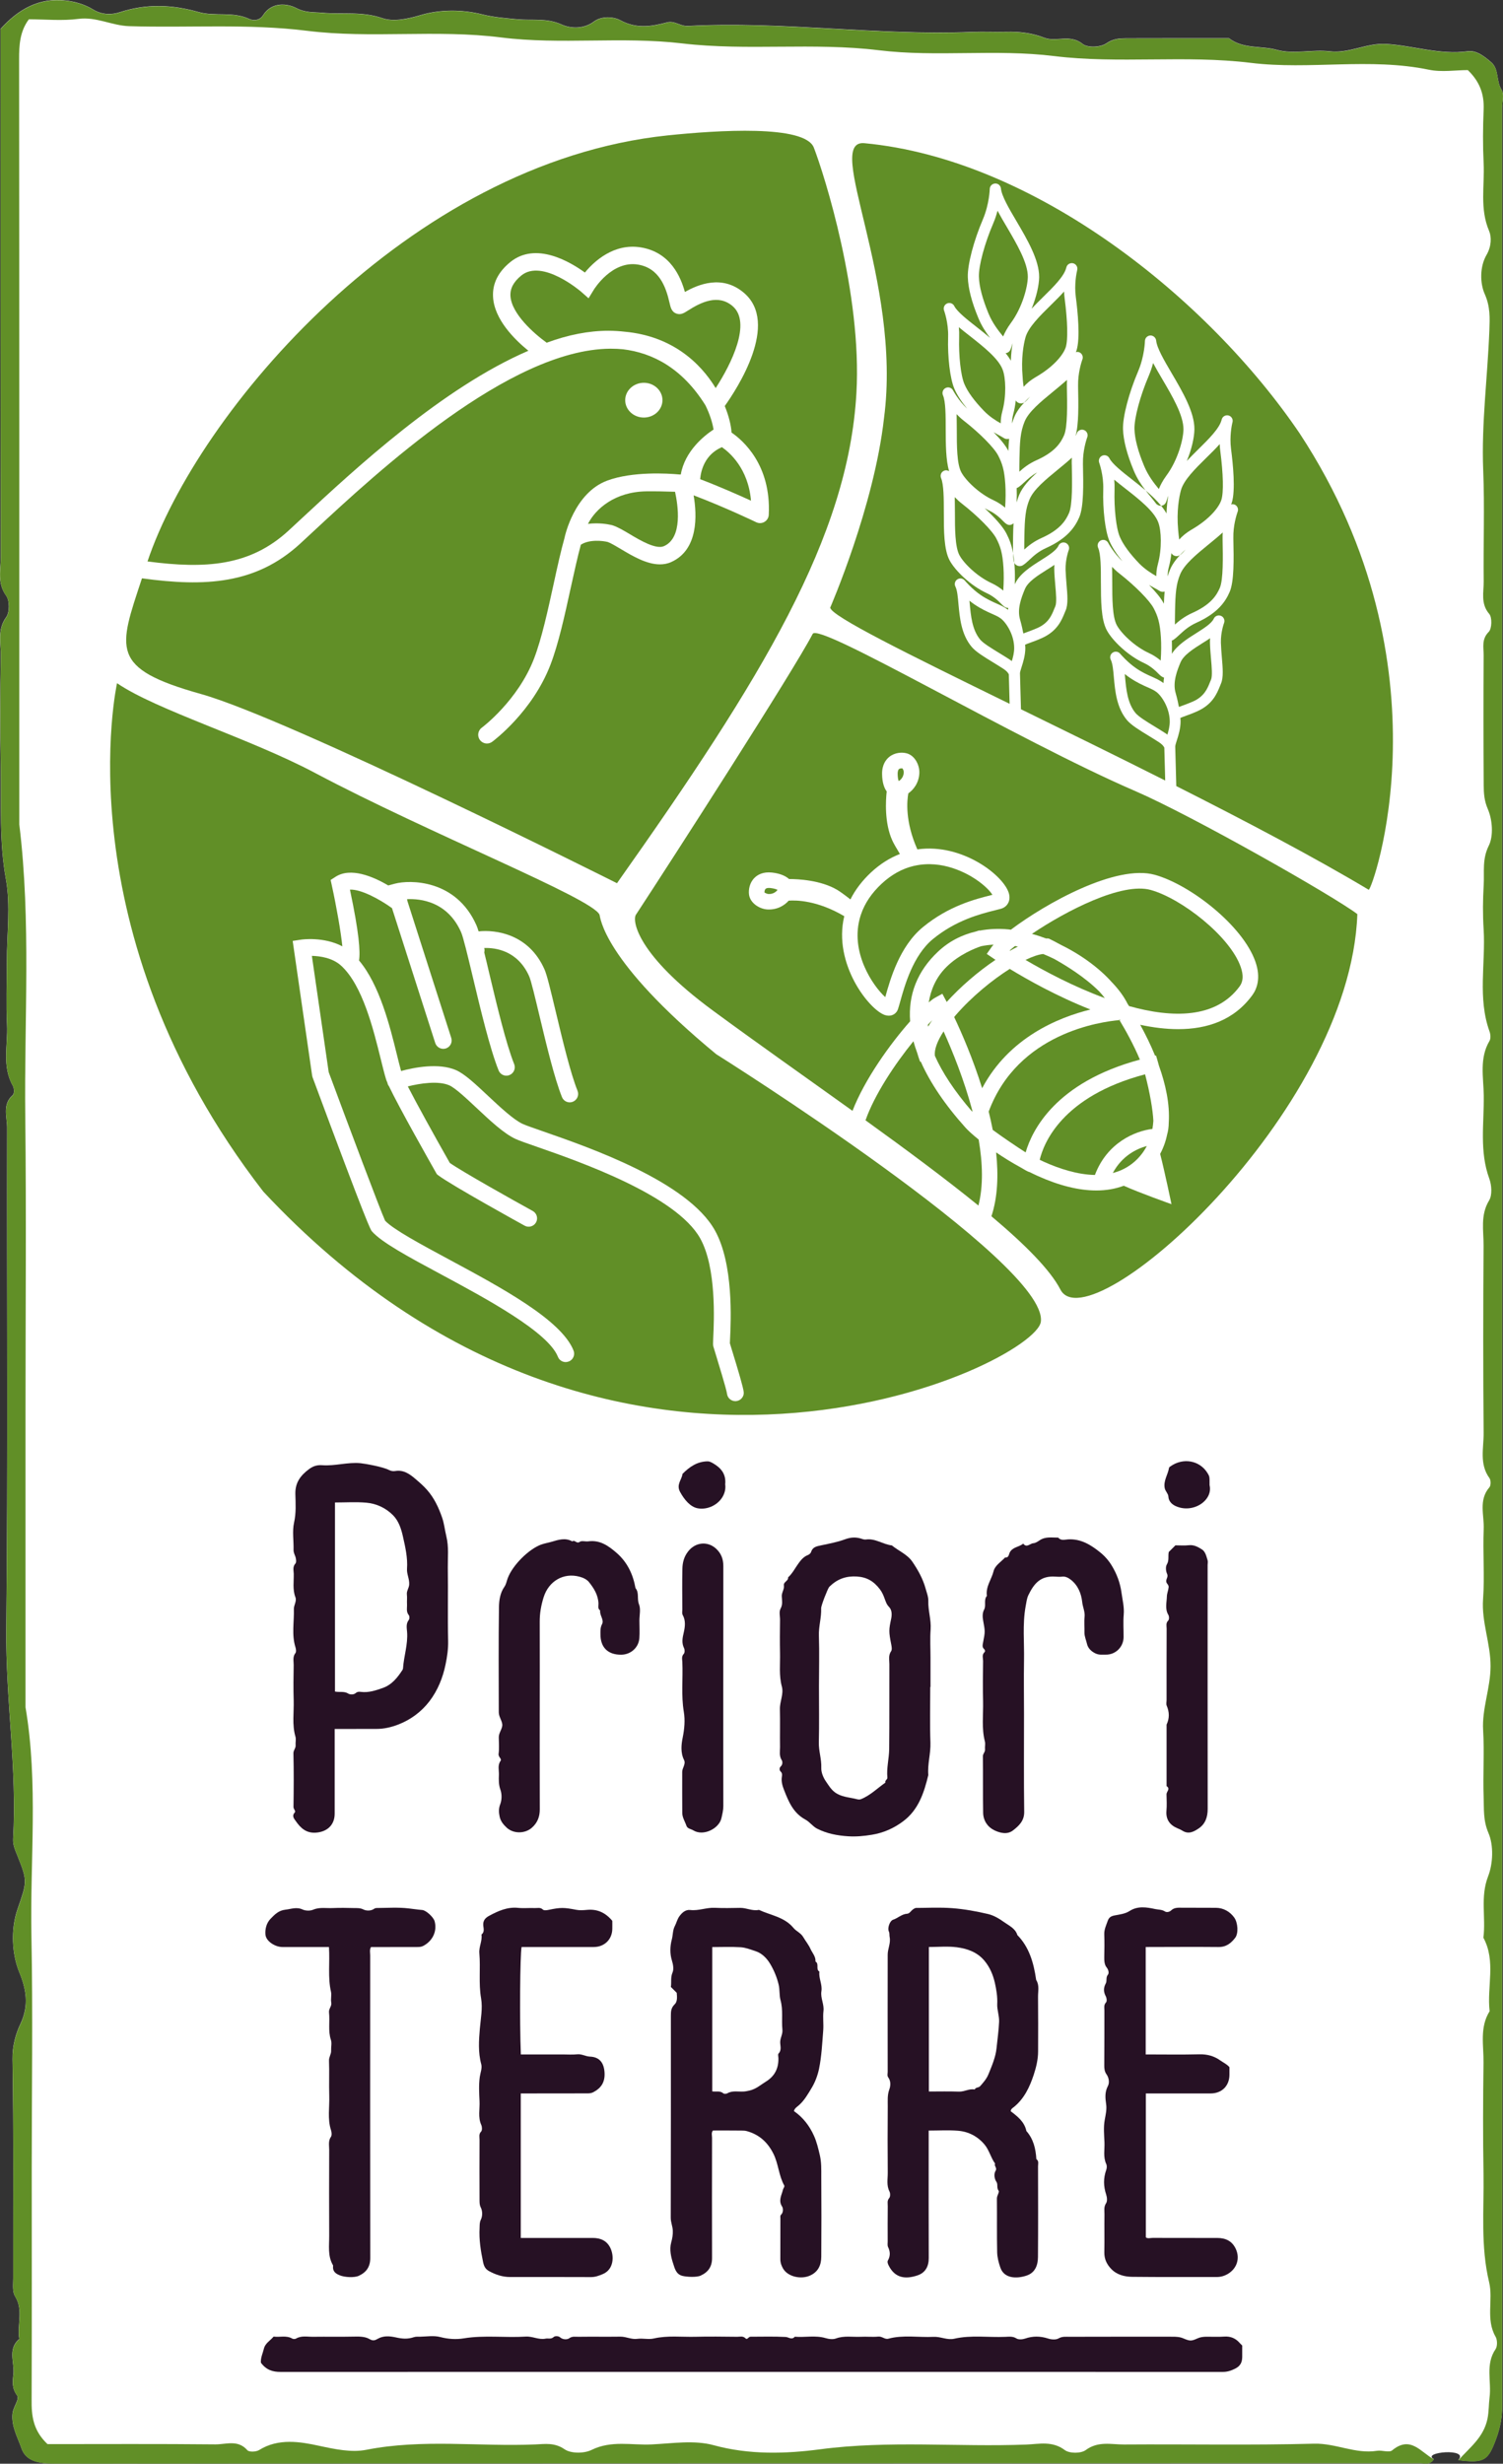 <?xml version="1.0" encoding="UTF-8" standalone="no"?>
<svg
   xmlns:dc="http://purl.org/dc/elements/1.1/"
   xmlns:cc="http://creativecommons.org/ns#"
   xmlns:rdf="http://www.w3.org/1999/02/22-rdf-syntax-ns#"
   xmlns:svg="http://www.w3.org/2000/svg"
   xmlns="http://www.w3.org/2000/svg"
   xmlns:sodipodi="http://sodipodi.sourceforge.net/DTD/sodipodi-0.dtd"
   xmlns:inkscape="http://www.inkscape.org/namespaces/inkscape"
   version="1.1"
   id="Calque_1"
   x="0px"
   y="0px"
   viewBox="0 0 241.232 395.38"
   xml:space="preserve"
   sodipodi:docname="PRIORITERRE-LOGO.svg"
   width="241.232"
   height="395.38"
   inkscape:version="1.0.1 (c497b03c, 2020-09-10)"><rect x="0" y="0" width="241.232" height="395.38" fill="#333333" stroke="none"/><defs
   id="defs173" /><sodipodi:namedview
   pagecolor="#ffffff"
   bordercolor="#666666"
   borderopacity="1"
   objecttolerance="10"
   gridtolerance="10"
   guidetolerance="10"
   inkscape:pageopacity="0"
   inkscape:pageshadow="2"
   inkscape:window-width="1440"
   inkscape:window-height="855"
   id="namedview171"
   showgrid="false"
   inkscape:zoom="1.1238409"
   inkscape:cx="132.40449"
   inkscape:cy="144.45417"
   inkscape:window-x="0"
   inkscape:window-y="23"
   inkscape:window-maximized="1"
   inkscape:current-layer="Calque_1" />
<style
   type="text/css"
   id="style10">
	.st0{fill:#FFFFFF;}
	.st1{fill:#618F27;}
	.st2{fill:#261124;}
</style>
<g
   id="g168"
   transform="translate(-311.675,-86.45)">
	<g
   id="g24">
		<g
   id="g16">
			<g
   id="g14">
				<path
   class="st0"
   d="m 541.81,481.1 c -0.65,1 -1.54,0.63 -2.29,0.63 -73,0.02 -146,0 -219,0.07 -2.34,0 -4.65,-0.23 -5.4,-2.44 -0.59,-1.73 -1.64,-3.46 -1.44,-5.56 0.1,-1.12 1.19,-2.32 0.72,-2.95 -0.84,-1.13 -0.71,-2.25 -0.58,-3.33 0.22,-1.91 -0.98,-4.09 0.95,-5.7 -0.39,-2.26 0.71,-4.63 -0.68,-6.86 -0.46,-0.74 -0.3,-1.93 -0.3,-2.91 -0.02,-11.71 0.09,-23.43 -0.11,-35.14 -0.04,-2.1 0.52,-4.07 1.25,-5.61 1.45,-3.04 0.94,-5.66 -0.18,-8.39 -1.17,-2.87 -1.37,-6.83 -0.29,-9.99 1.53,-4.46 1.67,-4.52 0.04,-8.59 -0.38,-0.94 -0.77,-1.77 -0.72,-2.75 0.65,-11.27 -1.22,-22.43 -1.1,-33.71 0.28,-26.82 0.08,-53.65 0.13,-80.47 0,-1.74 -0.8,-3.71 0.92,-5.22 0.25,-0.22 0.23,-1.09 0.01,-1.47 -1.78,-3.13 -0.79,-6.52 -0.94,-9.78 -0.16,-3.39 -0.03,-6.79 -0.03,-10.19 0,-4.41 0.62,-8.95 -0.15,-13.21 -1.09,-6 -0.72,-11.96 -0.83,-17.94 -0.11,-5.94 -0.09,-11.89 0.01,-17.83 0.04,-2.08 -0.61,-4.24 0.87,-6.27 0.56,-0.77 0.56,-2.66 0,-3.43 -1.48,-2.03 -0.87,-4.19 -0.87,-6.27 -0.05,-28.18 -0.04,-56.37 -0.04,-84.7 2.77,-3.08 6.13,-5.07 10.46,-4.56 1.51,0.18 3.11,0.64 4.39,1.44 1.45,0.9 3.05,0.85 4.26,0.45 4.3,-1.4 8.39,-1.26 12.74,-0.02 2.55,0.72 5.45,-0.14 8.07,1.09 0.65,0.3 1.65,0.29 2.22,-0.6 1.39,-2.18 3.87,-1.9 5.32,-1.15 1.5,0.78 2.8,0.64 4.2,0.76 3.2,0.29 6.39,-0.26 9.64,0.87 1.72,0.59 3.98,0.15 6.14,-0.5 3.06,-0.92 6.71,-0.91 9.83,-0.12 1.92,0.48 3.75,0.61 5.64,0.79 2.38,0.23 4.73,-0.25 7.16,0.85 1.3,0.59 3.44,0.82 5.18,-0.49 1.2,-0.9 3.13,-0.8 4.25,-0.19 2.55,1.39 4.97,1 7.46,0.34 1.25,-0.33 2.13,0.64 3.38,0.57 15.21,-0.8 30.37,1.57 45.58,0.96 1.83,-0.07 3.67,0.02 5.5,-0.02 2.1,-0.05 4.09,0.17 6.11,0.95 1.89,0.73 4.12,-0.64 6.14,0.99 0.8,0.65 2.89,0.55 3.8,-0.08 1.1,-0.76 2.08,-0.81 3.2,-0.82 5.5,-0.02 11,-0.01 16.5,-0.01 2.28,1.77 5.16,1.16 7.71,1.87 2.64,0.73 5.65,-0.1 8.45,0.23 3.17,0.37 5.93,-1.38 9.1,-1.18 4.37,0.27 8.62,1.79 13.09,1.17 1.38,-0.19 2.67,0.85 3.74,1.77 1.28,1.11 0.76,3.01 1.65,4.4 0.46,0.72 0.08,1.98 0.08,3 0,122.92 0,245.84 0.02,368.76 0,1.82 -0.33,3.48 -0.96,5.2 -1.3,3.51 -1.88,3.97 -6.08,3.44 1.84,-2.01 -6.02,-1.28 -3.92,-0.15 z"
   id="path12" />
			</g>
		</g>
		<g
   id="g22">
			<g
   id="g20">
				<path
   class="st1"
   d="m 319.3,478.69 c 8.94,0 17.94,-0.05 26.93,0.04 1.7,0.02 3.62,-0.81 5.14,0.93 0.29,0.33 1.42,0.28 1.91,-0.03 3.08,-1.93 6.62,-1.32 9.57,-0.68 2.6,0.56 5.23,1.12 7.62,0.65 9.02,-1.78 18.08,-0.48 27.11,-0.86 1.54,-0.06 3.09,-0.34 4.7,0.77 1.03,0.71 3.14,0.7 4.34,0.11 3.18,-1.57 6.43,-0.73 9.63,-0.88 3.33,-0.16 6.85,-0.73 9.96,0.12 5.73,1.57 11.56,1.39 17.1,0.66 11.06,-1.46 22.09,-0.34 33.11,-0.76 2.03,-0.08 4.16,-0.62 6.15,0.88 0.76,0.57 2.6,0.57 3.37,0 2,-1.48 4.11,-0.88 6.15,-0.89 10.17,-0.07 20.34,0.14 30.5,-0.13 3.48,-0.09 6.63,1.69 10.09,1.14 0.81,-0.13 1.95,0.34 2.45,-0.08 2.95,-2.43 4.58,0.32 6.69,1.45 -0.65,1 -1.54,0.63 -2.29,0.63 -73,0.02 -146,0 -219,0.07 -2.34,0 -4.65,-0.23 -5.4,-2.44 -0.59,-1.73 -1.64,-3.46 -1.44,-5.56 0.1,-1.12 1.19,-2.32 0.72,-2.95 -0.84,-1.13 -0.71,-2.25 -0.58,-3.33 0.22,-1.91 -0.98,-4.09 0.95,-5.7 -0.39,-2.26 0.71,-4.63 -0.68,-6.86 -0.46,-0.74 -0.3,-1.93 -0.3,-2.91 -0.02,-11.71 0.09,-23.43 -0.11,-35.14 -0.04,-2.1 0.52,-4.07 1.25,-5.61 1.45,-3.04 0.94,-5.66 -0.18,-8.39 -1.17,-2.87 -1.37,-6.83 -0.29,-9.99 1.53,-4.46 1.67,-4.52 0.04,-8.59 -0.38,-0.94 -0.77,-1.77 -0.72,-2.75 0.65,-11.27 -1.22,-22.43 -1.1,-33.71 0.28,-26.82 0.08,-53.65 0.13,-80.47 0,-1.74 -0.8,-3.71 0.92,-5.22 0.25,-0.22 0.23,-1.09 0.01,-1.47 -1.78,-3.13 -0.79,-6.52 -0.94,-9.78 -0.16,-3.39 -0.03,-6.79 -0.03,-10.19 0,-4.41 0.62,-8.95 -0.15,-13.21 -1.09,-6 -0.72,-11.96 -0.83,-17.94 -0.11,-5.94 -0.09,-11.89 0.01,-17.83 0.04,-2.08 -0.61,-4.24 0.87,-6.27 0.56,-0.77 0.56,-2.66 0,-3.43 -1.48,-2.03 -0.87,-4.19 -0.87,-6.27 -0.05,-28.18 -0.04,-56.37 -0.04,-84.7 2.77,-3.08 6.13,-5.07 10.46,-4.56 1.51,0.18 3.11,0.64 4.39,1.44 1.45,0.9 3.05,0.85 4.26,0.45 4.3,-1.4 8.39,-1.26 12.74,-0.02 2.55,0.72 5.45,-0.14 8.07,1.09 0.65,0.3 1.65,0.29 2.22,-0.6 1.39,-2.18 3.87,-1.9 5.32,-1.15 1.5,0.78 2.8,0.64 4.2,0.76 3.2,0.29 6.39,-0.26 9.64,0.87 1.72,0.59 3.98,0.15 6.14,-0.5 3.06,-0.92 6.71,-0.91 9.83,-0.12 1.92,0.48 3.75,0.61 5.64,0.79 2.38,0.23 4.73,-0.25 7.16,0.85 1.3,0.59 3.44,0.82 5.18,-0.49 1.2,-0.9 3.13,-0.8 4.25,-0.19 2.55,1.39 4.97,1 7.46,0.34 1.25,-0.33 2.13,0.64 3.38,0.57 15.21,-0.8 30.37,1.57 45.58,0.96 1.83,-0.07 3.67,0.02 5.5,-0.02 2.1,-0.05 4.09,0.17 6.11,0.95 1.89,0.73 4.12,-0.64 6.14,0.99 0.8,0.65 2.89,0.55 3.8,-0.08 1.1,-0.76 2.08,-0.81 3.2,-0.82 5.5,-0.02 11,-0.01 16.5,-0.01 2.28,1.77 5.16,1.16 7.71,1.87 2.64,0.73 5.65,-0.1 8.45,0.23 3.17,0.37 5.93,-1.38 9.1,-1.18 4.37,0.27 8.62,1.79 13.09,1.17 1.38,-0.19 2.67,0.85 3.74,1.77 1.28,1.11 0.76,3.01 1.65,4.4 0.46,0.72 0.08,1.98 0.08,3 0,122.92 0,245.84 0.02,368.76 0,1.82 -0.33,3.48 -0.96,5.2 -1.3,3.51 -1.88,3.97 -6.08,3.44 1.83,-2.05 4.07,-3.66 4.68,-6.68 0.23,-1.16 0.19,-2.27 0.33,-3.4 0.33,-2.58 -0.71,-5.31 0.97,-7.76 0.31,-0.46 0.29,-1.48 0,-1.98 -1.62,-2.8 -0.36,-5.93 -1.04,-8.75 -1.39,-5.79 -0.81,-11.61 -0.9,-17.42 -0.1,-5.94 -0.08,-11.88 0,-17.83 0.04,-2.77 -0.65,-5.65 0.98,-8.24 -0.46,-3.92 1.05,-8.02 -1,-11.8 0.42,-3.26 -0.53,-6.53 0.76,-9.86 0.8,-2.06 0.9,-4.98 0.05,-6.95 -0.87,-2.03 -0.7,-3.86 -0.77,-5.78 -0.13,-3.56 0.13,-7.14 -0.08,-10.69 -0.21,-3.51 1.18,-6.75 1.19,-10.28 0.01,-3.69 -1.47,-7.09 -1.2,-10.79 0.27,-3.72 -0.06,-7.47 0.1,-11.2 0.1,-2.25 -0.86,-4.68 0.92,-6.74 0.25,-0.29 0.24,-1.15 0,-1.47 -1.65,-2.26 -0.91,-4.83 -0.93,-7.24 -0.09,-10.02 -0.08,-20.03 -0.01,-30.05 0.02,-2.42 -0.55,-4.91 0.89,-7.27 0.52,-0.86 0.41,-2.45 0.03,-3.49 -1.61,-4.38 -0.83,-8.9 -0.89,-13.35 -0.04,-2.92 -0.73,-5.98 0.92,-8.76 0.22,-0.37 0.17,-1.05 0.01,-1.5 -1.94,-5.37 -0.62,-10.93 -0.95,-16.4 -0.15,-2.37 -0.13,-4.76 0.01,-7.13 0.12,-2.09 -0.27,-4.12 0.81,-6.29 0.79,-1.59 0.59,-4.18 -0.15,-5.89 -0.58,-1.34 -0.65,-2.53 -0.66,-3.79 -0.05,-6.96 -0.05,-13.92 -0.01,-20.88 0.01,-1.27 -0.37,-2.57 0.82,-3.77 0.51,-0.51 0.56,-2.31 0.08,-2.87 -1.42,-1.66 -0.87,-3.5 -0.89,-5.25 -0.07,-5.94 0.16,-11.89 -0.08,-17.82 -0.3,-7.55 0.71,-15 0.99,-22.5 0.07,-1.89 0.16,-3.75 -0.75,-5.78 -0.75,-1.69 -0.83,-4.35 0.31,-6.3 0.77,-1.33 0.81,-2.85 0.39,-3.83 -1.52,-3.57 -0.7,-7.22 -0.87,-10.83 -0.14,-2.88 -0.12,-5.77 0,-8.66 0.1,-2.45 -0.63,-4.47 -2.54,-6.31 -1.97,0 -4.19,0.37 -6.25,-0.06 -9.5,-1.97 -19.14,0.06 -28.58,-1.1 -10.55,-1.29 -21.16,0.19 -31.58,-1.09 -9.42,-1.16 -18.81,0.2 -28.1,-0.93 -10.55,-1.29 -21.15,0.13 -31.58,-1.1 -9.75,-1.15 -19.49,0.25 -29.09,-0.96 -10.39,-1.31 -20.83,0.21 -31.08,-1.06 -9.58,-1.19 -19.08,-0.45 -28.61,-0.75 -2.77,-0.09 -5.23,-1.53 -8.09,-1.17 -2.62,0.34 -5.32,0.07 -7.99,0.07 -1.44,1.92 -1.58,4.11 -1.57,6.45 0.04,40.92 0.03,81.83 0.03,122.75 1.91,15.61 0.78,31.3 0.96,46.95 0.18,15.79 0.04,31.58 0.04,47.37 0,15.79 0,31.58 0,47.37 2.07,12.2 0.71,24.51 0.95,36.76 0.24,12.39 0.05,24.79 0.05,37.18 0,12.39 0.03,24.79 -0.02,37.18 -0.02,2.53 0.19,4.9 2.55,7.13 z"
   id="path18" />
			</g>
		</g>
	</g>
	<g
   id="g56">
		<g
   id="g52">
			<path
   class="st2"
   d="m 460.76,422.1 c 1.7,0 3.27,-0.04 4.83,0.02 0.87,0.03 1.65,-0.52 2.52,-0.34 0.16,-0.39 0.62,-0.25 0.88,-0.54 0.53,-0.6 1.03,-1.16 1.35,-1.95 0.55,-1.35 1.14,-2.74 1.28,-4.14 0.14,-1.4 0.35,-2.82 0.41,-4.24 0.04,-0.98 -0.34,-1.9 -0.3,-2.84 0.06,-1.19 -0.14,-2.35 -0.39,-3.46 -0.29,-1.26 -0.81,-2.49 -1.68,-3.52 -1.16,-1.38 -2.76,-1.92 -4.42,-2.14 -1.47,-0.19 -2.99,-0.04 -4.48,-0.04 z m -0.03,6.27 V 430 c 0,6.27 -0.02,12.53 0.01,18.8 0.01,1.38 -0.55,2.39 -1.81,2.81 -2,0.67 -3.62,0.39 -4.61,-1.56 -0.16,-0.31 -0.26,-0.62 -0.13,-0.85 0.41,-0.73 0.37,-1.41 0.02,-2.14 -0.12,-0.26 -0.06,-0.61 -0.06,-0.91 0,-1.88 -0.02,-3.76 0.01,-5.64 0.01,-0.44 -0.14,-0.89 0.24,-1.32 0.18,-0.21 0.18,-0.76 0.04,-1.04 -0.51,-0.98 -0.27,-2.01 -0.28,-3.02 -0.03,-3.55 -0.03,-7.1 0,-10.65 0.01,-0.9 -0.09,-1.79 0.25,-2.71 0.2,-0.54 0.28,-1.32 -0.17,-1.93 -0.2,-0.28 -0.09,-0.6 -0.09,-0.9 -0.01,-6.27 -0.01,-12.53 0,-18.8 0,-0.96 0.52,-1.86 0.31,-2.85 -0.06,-0.29 0.02,-0.57 -0.13,-0.89 -0.25,-0.52 0.16,-1.69 0.67,-1.86 0.79,-0.26 1.39,-0.91 2.27,-0.97 0.53,-0.04 0.62,-0.67 1.37,-0.93 1.76,0 3.85,-0.12 5.92,0.04 1.92,0.15 3.84,0.5 5.71,0.94 0.92,0.22 1.8,0.75 2.58,1.31 0.79,0.57 1.79,0.99 2.11,2.06 1.86,1.9 2.62,4.37 3.02,7.21 0.55,0.85 0.29,1.79 0.3,2.69 0.03,2.92 0.02,5.85 0.01,8.77 0,1.3 -0.32,2.6 -0.71,3.78 -0.63,1.9 -1.5,3.78 -3.14,5.12 -0.22,0.18 -0.54,0.34 -0.54,0.71 1.12,0.85 2.2,1.7 2.51,3.17 1.14,1.29 1.5,2.85 1.6,4.51 0.44,0.3 0.27,0.75 0.27,1.14 0.01,4.86 0.03,9.71 -0.01,14.57 -0.01,1.29 -0.43,2.5 -1.8,2.97 -1.62,0.55 -3.64,0.5 -4.24,-1.28 -0.27,-0.78 -0.49,-1.62 -0.51,-2.45 -0.06,-2.87 -0.01,-5.74 -0.04,-8.62 -0.01,-0.48 0.43,-1.05 0.28,-1.24 -0.37,-0.48 -0.08,-1.04 -0.35,-1.43 -0.4,-0.58 -0.4,-1.36 -0.16,-1.75 0.33,-0.54 -0.28,-0.81 -0.06,-1.19 -0.69,-0.95 -0.94,-2.15 -1.69,-3.05 -1.09,-1.31 -2.56,-2.08 -4.23,-2.22 -1.55,-0.13 -3.12,-0.03 -4.74,-0.03"
   id="path26" />
			<path
   class="st2"
   d="m 425.99,422.08 c 0.62,0.09 1.26,-0.14 1.79,0.32 0.12,0.1 0.45,0.09 0.61,0 0.86,-0.5 1.8,-0.23 2.7,-0.3 0.29,-0.02 0.58,-0.09 0.87,-0.15 1.06,-0.24 1.82,-0.93 2.69,-1.47 1.38,-0.86 1.99,-2.11 1.96,-3.71 0,-0.26 -0.11,-0.63 0.02,-0.76 0.57,-0.6 0.23,-1.29 0.27,-1.93 0.04,-0.66 0.42,-1.21 0.35,-1.91 -0.16,-1.57 0.14,-3.15 -0.3,-4.73 -0.22,-0.8 -0.1,-1.68 -0.31,-2.53 -0.29,-1.2 -0.77,-2.33 -1.38,-3.34 -0.51,-0.85 -1.3,-1.66 -2.28,-1.98 -0.78,-0.25 -1.58,-0.58 -2.39,-0.64 -1.54,-0.1 -3.09,-0.03 -4.6,-0.03 z m -5.7,-15.82 c -0.3,-0.3 -0.59,-0.59 -0.94,-0.94 0.12,-0.74 -0.08,-1.51 0.27,-2.33 0.22,-0.52 0.1,-1.26 -0.11,-1.94 -0.33,-1.08 -0.3,-2.25 -0.01,-3.34 0.19,-0.71 0.13,-1.47 0.48,-2.15 0.27,-0.51 0.39,-1.11 0.73,-1.57 0.41,-0.57 0.98,-1.11 1.75,-1.02 1.35,0.16 2.61,-0.42 3.95,-0.35 1.35,0.07 2.72,0.03 4.07,0.01 1.02,-0.01 1.97,0.55 3,0.32 1.89,0.88 4.1,1.14 5.54,2.89 0.46,0.56 1.18,0.79 1.59,1.5 0.36,0.62 0.85,1.21 1.15,1.88 0.3,0.66 0.86,1.22 0.8,2.02 0.64,0.37 -0.01,1.25 0.63,1.62 -0.14,1.08 0.5,2.07 0.32,3.16 -0.17,1.07 0.46,2.06 0.33,3.16 -0.12,1.03 0.04,2.09 -0.04,3.13 -0.16,2.06 -0.26,4.14 -0.67,6.15 -0.22,1.04 -0.62,2.14 -1.2,3.09 -0.59,0.98 -1.16,1.99 -2.04,2.76 -0.3,0.26 -0.68,0.48 -0.79,0.93 1.47,1.02 2.5,2.37 3.22,3.97 0.44,0.98 0.68,2.02 0.93,3.07 0.28,1.18 0.24,2.33 0.24,3.49 0.03,4.28 0.03,8.57 0,12.85 -0.01,1.31 -0.47,2.4 -1.77,3 -1.44,0.67 -3.55,0.23 -4.34,-1.07 -0.26,-0.42 -0.46,-0.96 -0.46,-1.53 0.01,-2.19 0,-4.39 0.01,-6.58 0,-0.19 -0.07,-0.4 0.12,-0.58 0.38,-0.39 0.33,-1.03 0.15,-1.3 -0.64,-0.98 -0.06,-1.83 0.14,-2.71 0.05,-0.21 0.31,-0.47 0.2,-0.68 -0.88,-1.59 -0.92,-3.46 -1.73,-5.08 -0.91,-1.83 -2.26,-3.07 -4.25,-3.63 -0.31,-0.09 -0.6,-0.08 -0.9,-0.09 -1.51,-0.02 -3.03,-0.01 -4.56,-0.01 -0.29,0.36 -0.14,0.79 -0.14,1.18 -0.01,6.42 -0.02,12.85 0,19.27 0.01,1.39 -0.61,2.27 -1.82,2.83 -0.66,0.31 -2.27,0.22 -2.96,0.04 -1.02,-0.27 -1.21,-1.22 -1.44,-1.9 -0.36,-1.08 -0.65,-2.3 -0.34,-3.44 0.18,-0.65 0.29,-1.27 0.26,-1.92 -0.03,-0.69 -0.33,-1.33 -0.33,-2.06 0.03,-10.81 0.02,-21.62 0.02,-32.43 0,-0.68 0.03,-1.26 0.6,-1.81 0.47,-0.44 0.4,-1.2 0.34,-1.86"
   id="path28" />
			<path
   class="st2"
   d="m 395.26,422.41 v 23.19 h 1.67 c 3.29,0 6.58,0 9.87,0 1.24,0 2.27,0.43 2.83,1.59 0.65,1.33 0.57,3.49 -1.23,4.22 -0.61,0.25 -1.17,0.47 -1.85,0.47 -4.33,-0.02 -8.67,-0.01 -13,-0.01 -1.21,0 -2.32,-0.37 -3.37,-0.94 -0.55,-0.3 -0.81,-0.71 -0.96,-1.41 -0.39,-1.84 -0.68,-3.67 -0.57,-5.55 0.02,-0.44 -0.02,-0.85 0.21,-1.32 0.27,-0.56 0.27,-1.37 -0.02,-1.94 -0.21,-0.42 -0.19,-0.78 -0.2,-1.17 -0.01,-3.24 -0.02,-6.47 0,-9.71 0,-0.44 -0.15,-0.89 0.26,-1.31 0.18,-0.19 0.16,-0.75 0.02,-1.05 -0.56,-1.24 -0.22,-2.53 -0.28,-3.8 -0.06,-1.3 -0.14,-2.63 0.04,-3.91 0.1,-0.69 0.41,-1.41 0.23,-2.06 -0.51,-1.88 -0.38,-3.8 -0.22,-5.67 0.14,-1.63 0.47,-3.29 0.2,-4.88 -0.42,-2.42 -0.07,-4.84 -0.28,-7.24 -0.09,-1.05 0.5,-1.98 0.34,-3 0.52,-0.39 0.34,-0.96 0.29,-1.44 -0.07,-0.8 0.32,-1.23 0.95,-1.57 1.45,-0.78 2.92,-1.45 4.65,-1.27 0.88,0.09 1.77,-0.01 2.66,0.03 0.44,0.02 0.9,-0.16 1.32,0.25 0.16,0.16 0.61,0.1 0.9,0.04 1.96,-0.41 2.47,-0.39 4.45,-0.01 0.55,0.11 1.15,0.06 1.72,0.01 1.65,-0.16 2.96,0.44 4.06,1.76 0,0.38 0.01,0.84 0,1.3 -0.02,1.67 -1.26,2.9 -2.97,2.9 -3.86,0.01 -7.73,0 -11.59,0 -0.25,1.28 -0.33,11.81 -0.12,17.24 h 6.69 c 0.78,0 1.57,0.06 2.35,-0.02 0.74,-0.08 1.34,0.34 2.06,0.37 1.57,0.06 2.28,1.05 2.34,2.68 0.05,1.43 -0.54,2.36 -1.79,3.02 -0.42,0.22 -0.78,0.2 -1.17,0.2 -3.19,0.01 -6.37,0.01 -9.56,0.01 z"
   id="path30" />
			<path
   class="st2"
   d="m 495.56,398.91 v 17.24 c 2.9,0 5.77,0.05 8.63,-0.02 1.26,-0.03 2.38,0.29 3.35,0.99 0.44,0.32 0.97,0.53 1.46,1.07 0,0.32 0,0.78 0,1.23 -0.01,1.78 -1.22,2.99 -3.03,2.99 -3.44,0 -6.88,0 -10.39,0 v 23.09 c 0.29,0.25 0.73,0.09 1.12,0.09 3.45,0.02 6.89,0 10.34,0.01 1.34,0.01 2.4,0.47 3,1.8 0.68,1.52 0.14,3.12 -1.29,3.97 -0.6,0.35 -1.17,0.5 -1.84,0.5 -4.49,-0.01 -8.98,0.02 -13.48,-0.03 -1.24,-0.01 -2.48,-0.31 -3.39,-1.25 -0.7,-0.72 -1.14,-1.59 -1.12,-2.67 0.04,-2.04 -0.01,-4.08 0.02,-6.11 0.01,-0.59 -0.14,-1.18 0.26,-1.78 0.22,-0.32 0.16,-0.95 0.02,-1.38 -0.45,-1.34 -0.47,-2.65 0.01,-3.98 0.1,-0.28 0.12,-0.67 0,-0.93 -0.53,-1.14 -0.24,-2.32 -0.29,-3.48 -0.05,-1.2 -0.17,-2.43 0.04,-3.59 0.15,-0.85 0.36,-1.7 0.23,-2.54 -0.15,-1.03 -0.23,-1.94 0.29,-2.93 0.26,-0.49 0.19,-1.28 -0.25,-1.89 -0.29,-0.41 -0.35,-0.9 -0.34,-1.43 0.03,-2.92 0.01,-5.85 0.02,-8.78 0,-0.44 -0.13,-0.89 0.27,-1.31 0.15,-0.16 0.12,-0.67 -0.07,-1.02 -0.35,-0.66 -0.36,-1.33 0.02,-2.01 0.24,-0.43 -0.04,-0.97 0.36,-1.43 0.17,-0.2 0.11,-0.73 -0.21,-1.13 -0.38,-0.46 -0.4,-1.1 -0.39,-1.72 0.03,-1.2 0.04,-2.4 0,-3.6 -0.03,-0.78 0.3,-1.43 0.54,-2.13 0.21,-0.6 0.53,-0.8 1.18,-0.92 0.79,-0.15 1.63,-0.24 2.36,-0.71 1.29,-0.83 2.72,-0.6 4.1,-0.3 0.51,0.11 1.07,0.06 1.57,0.39 0.21,0.14 0.67,0.13 0.99,-0.18 0.52,-0.5 1.2,-0.43 1.86,-0.42 1.78,0.01 3.55,-0.01 5.33,0.01 1.17,0.01 2.22,0.58 2.93,1.56 0.58,0.81 0.72,2.53 0.14,3.27 -0.66,0.85 -1.44,1.48 -2.68,1.46 -3.84,-0.04 -7.7,0 -11.67,0"
   id="path32" />
			<path
   class="st2"
   d="m 364.47,398.91 c -2.58,0 -5.03,0.01 -7.49,0 -1.13,0 -2.6,-0.91 -2.7,-1.98 -0.08,-0.85 0.14,-1.85 0.82,-2.55 0.66,-0.68 1.29,-1.34 2.38,-1.46 0.93,-0.1 1.78,-0.48 2.76,-0.03 0.48,0.22 1.2,0.24 1.67,0.04 1.06,-0.45 2.12,-0.22 3.18,-0.27 1.15,-0.05 2.3,-0.03 3.45,0 0.49,0.01 0.95,-0.03 1.47,0.23 0.44,0.22 1.2,0.27 1.76,-0.14 0.11,-0.08 0.28,-0.1 0.43,-0.1 1.67,-0.01 3.36,-0.13 5.01,0.06 0.73,0.08 1.48,0.2 2.23,0.26 0.63,0.05 1.81,1.15 1.99,1.8 0.44,1.6 -0.32,3.16 -1.8,3.95 -0.36,0.19 -0.68,0.19 -1.02,0.19 -2.45,0.01 -4.91,0.01 -7.39,0.01 -0.26,0.42 -0.13,0.9 -0.13,1.34 -0.01,16.19 -0.01,32.39 0.01,48.58 0,1.39 -0.62,2.27 -1.83,2.83 -0.73,0.34 -2.28,0.25 -3.08,-0.08 -0.69,-0.28 -1.13,-0.65 -1.06,-1.44 0,-0.05 0.02,-0.12 0,-0.15 -0.89,-1.5 -0.61,-3.15 -0.62,-4.76 -0.02,-4.6 -0.02,-9.19 0,-13.79 0,-0.69 -0.18,-1.41 0.28,-2.08 0.17,-0.25 0.12,-0.74 0.01,-1.07 -0.59,-1.82 -0.22,-3.68 -0.28,-5.52 -0.06,-1.88 0.03,-3.76 -0.04,-5.64 -0.02,-0.59 0.37,-1.03 0.34,-1.6 -0.03,-0.57 0.14,-1.2 -0.03,-1.71 -0.49,-1.47 -0.14,-2.96 -0.31,-4.42 -0.07,-0.61 0.48,-0.99 0.36,-1.6 -0.11,-0.55 0.08,-1.17 -0.04,-1.71 -0.54,-2.36 -0.16,-4.74 -0.33,-7.19"
   id="path34" />
			<path
   class="st2"
   d="m 365.43,357.91 c 0.75,0.16 1.46,-0.09 2.14,0.33 0.26,0.17 0.86,0.21 1.18,-0.07 0.29,-0.25 0.57,-0.24 0.86,-0.2 1.24,0.15 2.36,-0.23 3.5,-0.63 1.46,-0.52 2.35,-1.65 3.16,-2.89 0.05,-0.08 0.09,-0.18 0.09,-0.27 0.13,-1.96 0.81,-3.85 0.65,-5.85 -0.05,-0.63 -0.2,-1.31 0.28,-1.92 0.13,-0.16 0.13,-0.6 0,-0.75 -0.46,-0.55 -0.26,-1.17 -0.29,-1.76 -0.03,-0.52 0.04,-1.05 -0.02,-1.56 -0.07,-0.58 0.33,-1.02 0.37,-1.59 0.06,-0.9 -0.41,-1.68 -0.35,-2.53 0.13,-1.78 -0.28,-3.51 -0.66,-5.21 -0.27,-1.22 -0.69,-2.49 -1.58,-3.39 -1.16,-1.17 -2.67,-1.88 -4.31,-2.02 -1.65,-0.14 -3.32,-0.03 -5.01,-0.03 v 30.34 z m -0.04,6.01 c 0,4.63 0,9.11 0,13.6 0,1.81 -1.21,2.91 -3.01,3.04 -1.57,0.11 -2.47,-0.76 -3.24,-1.87 -0.24,-0.35 -0.68,-0.8 -0.16,-1.36 0.22,-0.24 -0.21,-0.54 -0.2,-0.9 0.04,-2.87 0.06,-5.74 -0.01,-8.61 -0.01,-0.51 0.39,-0.81 0.35,-1.28 -0.04,-0.47 0.1,-0.97 -0.03,-1.4 -0.56,-1.93 -0.22,-3.89 -0.28,-5.83 -0.06,-1.88 -0.03,-3.76 0,-5.64 0.01,-0.64 -0.2,-1.31 0.28,-1.93 0.15,-0.2 0.1,-0.63 0.01,-0.92 -0.64,-2.02 -0.2,-4.09 -0.26,-6.14 -0.02,-0.61 0.49,-1.28 0.25,-1.9 -0.48,-1.25 -0.24,-2.53 -0.27,-3.79 -0.02,-0.53 -0.2,-1.1 0.27,-1.62 0.18,-0.2 0.11,-0.73 0.01,-1.06 -0.12,-0.37 -0.32,-0.69 -0.31,-1.13 0.04,-1.46 -0.23,-2.98 0.08,-4.37 0.35,-1.55 0.25,-3.07 0.21,-4.58 -0.05,-1.85 0.84,-3.01 2.22,-4.03 0.67,-0.49 1.31,-0.67 2.11,-0.61 2.05,0.15 4.07,-0.52 6.14,-0.32 0.71,0.07 3.57,0.57 4.56,1.09 0.37,0.19 0.7,0.21 1.02,0.16 1.34,-0.22 2.33,0.51 3.23,1.28 0.62,0.53 1.25,1.07 1.81,1.7 1.18,1.32 1.89,2.85 2.46,4.48 0.34,0.98 0.44,2.02 0.68,3.01 0.42,1.7 0.22,3.37 0.24,5.05 0.06,3.91 -0.04,7.83 0.05,11.74 0.03,1.29 -0.16,2.57 -0.41,3.77 -0.43,2.13 -1.26,4.19 -2.61,5.95 -1.31,1.7 -3.05,2.97 -5.02,3.72 -1.07,0.41 -2.26,0.7 -3.48,0.69 -2.19,0 -4.38,0.01 -6.69,0.01"
   id="path36" />
			<path
   class="st2"
   d="m 443.12,357.13 c 0,2.98 0.05,5.96 -0.02,8.93 -0.04,1.39 0.45,2.7 0.39,4.1 -0.03,0.72 0.32,1.56 0.74,2.17 0.5,0.71 0.92,1.49 1.79,1.98 1.04,0.58 2.16,0.6 3.24,0.89 0.19,0.05 0.44,0.06 0.61,-0.02 1.49,-0.6 2.62,-1.75 3.91,-2.65 -0.13,-0.36 0.35,-0.48 0.32,-0.81 -0.15,-1.54 0.27,-3.05 0.29,-4.57 0.05,-4.54 0.01,-9.09 0.03,-13.63 0,-0.69 -0.19,-1.41 0.28,-2.08 0.17,-0.25 0.09,-0.72 0.02,-1.08 -0.41,-2.09 -0.39,-2.33 -0.01,-4.14 0.13,-0.64 0.13,-1.4 -0.33,-1.87 -0.43,-0.43 -0.56,-0.93 -0.75,-1.43 -0.19,-0.51 -0.39,-0.97 -0.74,-1.43 -1,-1.31 -2.11,-1.94 -3.7,-2.04 -1.66,-0.1 -3.05,0.37 -4.24,1.5 -0.08,0.07 -0.16,0.14 -0.22,0.22 -0.25,0.37 -1.28,2.94 -1.26,3.39 0.06,1.49 -0.42,2.91 -0.36,4.42 0.09,2.71 0.01,5.43 0.01,8.15 m 17.86,0.05 c 0,2.98 -0.08,5.96 0.03,8.93 0.06,1.76 -0.49,3.45 -0.34,5.2 -0.68,2.83 -1.57,5.57 -4.02,7.41 -1.49,1.12 -3.15,1.87 -5.06,2.18 -1.27,0.21 -2.53,0.32 -3.79,0.24 -1.72,-0.11 -3.4,-0.42 -4.97,-1.22 -0.73,-0.37 -1.16,-1.06 -1.89,-1.46 -1.92,-1.04 -2.67,-2.8 -3.44,-4.79 -0.25,-0.64 -0.45,-1.33 -0.34,-2.06 0.04,-0.28 0.1,-0.59 -0.19,-0.86 -0.23,-0.22 -0.23,-0.59 0.02,-0.82 0.33,-0.32 0.29,-0.79 0.15,-1.01 -0.43,-0.68 -0.27,-1.39 -0.27,-2.08 -0.03,-2.04 0.03,-4.07 -0.02,-6.11 -0.03,-1.23 0.64,-2.41 0.31,-3.63 -0.48,-1.78 -0.25,-3.57 -0.29,-5.36 -0.04,-1.77 -0.02,-3.55 0,-5.33 0.01,-0.61 -0.2,-1.29 0.1,-1.83 0.36,-0.66 0.21,-1.31 0.18,-1.95 -0.03,-0.64 0.44,-1.13 0.34,-1.75 -0.09,-0.59 0.75,-0.7 0.67,-1.29 0.72,-0.64 1.13,-1.51 1.69,-2.27 0.37,-0.51 0.81,-1.05 1.48,-1.31 0.22,-0.08 0.47,-0.3 0.53,-0.5 0.25,-0.83 0.93,-0.91 1.61,-1.06 1.29,-0.28 2.6,-0.51 3.83,-0.97 0.97,-0.36 1.85,-0.38 2.77,-0.05 0.21,0.07 0.4,0.1 0.59,0.08 1.51,-0.21 2.74,0.79 4.16,0.95 1.08,0.89 2.48,1.43 3.29,2.62 0.9,1.32 1.69,2.73 2.12,4.29 0.18,0.66 0.46,1.34 0.44,2 -0.05,1.54 0.48,3.02 0.37,4.57 -0.11,1.51 -0.02,3.03 -0.02,4.54 v 4.7 z"
   id="path38" />
			<path
   class="st2"
   d="m 476.03,361.7 c 0,5.17 -0.04,10.34 0.03,15.51 0.02,1.46 -0.85,2.25 -1.8,2.99 -0.93,0.72 -2.09,0.41 -2.99,-0.02 -1.06,-0.51 -1.77,-1.53 -1.8,-2.78 -0.05,-3.03 0,-6.06 -0.04,-9.09 -0.01,-0.45 0.39,-0.69 0.34,-1.13 -0.04,-0.41 0.08,-0.86 -0.02,-1.25 -0.55,-2.14 -0.24,-4.3 -0.29,-6.45 -0.05,-2.14 -0.03,-4.28 0,-6.42 0.01,-0.49 -0.24,-1.03 0.23,-1.47 0.16,-0.15 0.07,-0.37 -0.1,-0.53 -0.32,-0.3 -0.19,-0.71 -0.13,-1.03 0.35,-1.79 0.32,-1.78 0.01,-3.51 -0.1,-0.56 -0.15,-1.19 0.17,-1.79 0.34,-0.66 -0.12,-1.52 0.43,-2.17 -0.22,-1.47 0.74,-2.63 1.07,-3.95 0.24,-0.96 1.2,-1.5 1.85,-2.21 0.59,0.08 0.59,-0.48 0.73,-0.77 0.46,-0.94 1.52,-0.88 2.18,-1.46 0.56,0.75 1.09,-0.03 1.63,-0.06 0.35,-0.02 0.72,-0.28 1.04,-0.49 0.93,-0.61 1.95,-0.4 2.95,-0.41 0.45,0.54 1.07,0.31 1.6,0.28 2.03,-0.11 3.62,0.87 5.1,2.06 0.75,0.6 1.4,1.33 1.91,2.18 0.79,1.31 1.32,2.73 1.53,4.22 0.16,1.2 0.48,2.38 0.37,3.63 -0.1,1.19 -0.01,2.4 -0.02,3.6 -0.01,1.57 -1.28,2.84 -2.88,2.81 -0.54,-0.01 -1.05,0.08 -1.64,-0.2 -0.72,-0.34 -1.2,-0.88 -1.34,-1.48 -0.14,-0.62 -0.43,-1.22 -0.42,-1.88 0.02,-0.84 -0.07,-1.68 0.02,-2.5 0.09,-0.84 -0.3,-1.57 -0.38,-2.37 -0.15,-1.38 -0.68,-2.7 -1.84,-3.6 -0.37,-0.28 -0.82,-0.55 -1.36,-0.49 -0.36,0.04 -0.73,0.03 -1.1,0 -2.38,-0.17 -3.42,1.09 -4.33,2.95 -0.26,0.52 -0.34,1.22 -0.46,1.86 -0.51,2.88 -0.19,5.77 -0.25,8.65 -0.05,2.92 0,5.84 0,8.77"
   id="path40" />
			<path
   class="st2"
   d="m 398.3,361.32 c 0,5.17 -0.01,10.34 0.01,15.51 0,1.17 -0.37,2.14 -1.26,2.93 -1.12,0.99 -2.97,1.01 -4.07,-0.02 -0.52,-0.49 -0.95,-1.01 -1.11,-1.74 -0.15,-0.7 -0.18,-1.3 0.1,-2.03 0.26,-0.68 0.27,-1.61 0.02,-2.3 -0.29,-0.82 -0.27,-1.6 -0.24,-2.4 0.03,-0.74 -0.25,-1.51 0.27,-2.24 0.23,-0.32 -0.39,-0.61 -0.32,-1.11 0.12,-0.87 0.04,-1.77 0.03,-2.66 -0.01,-0.76 0.63,-1.42 0.56,-2.08 -0.06,-0.63 -0.56,-1.24 -0.56,-1.94 -0.01,-5.64 -0.05,-11.28 0.03,-16.92 0.02,-1.08 0.19,-2.25 0.88,-3.23 0.27,-0.38 0.35,-0.89 0.52,-1.35 0.78,-2.12 3.41,-4.7 5.36,-5.41 0.55,-0.2 1.14,-0.29 1.68,-0.45 1.06,-0.31 2.21,-0.71 3.33,-0.06 0.4,-0.34 0.68,0.45 1.19,0.07 0.31,-0.23 0.91,-0.02 1.37,-0.08 1.89,-0.26 3.26,0.73 4.56,1.86 1.71,1.49 2.63,3.43 3.02,5.64 0.63,0.75 0.21,1.72 0.56,2.59 0.31,0.76 0.07,1.75 0.07,2.64 0,0.94 0.06,1.88 -0.01,2.82 -0.12,1.51 -1.38,2.62 -2.9,2.64 -2.14,0.02 -3.36,-1.16 -3.34,-3.3 0,-0.54 -0.04,-1.05 0.26,-1.62 0.35,-0.67 -0.42,-1.41 -0.31,-2.18 -0.44,-0.3 -0.25,-0.75 -0.27,-1.14 -0.06,-1.35 -0.74,-2.44 -1.54,-3.43 -0.34,-0.42 -0.96,-0.71 -1.51,-0.85 -2.58,-0.69 -4.94,0.72 -5.75,3.29 -0.41,1.3 -0.64,2.6 -0.63,3.98 0.02,4.86 0,9.72 0,14.57"
   id="path42" />
			<path
   class="st2"
   d="m 499.26,335.52 c 0.39,-0.39 0.72,-0.72 1.07,-1.07 0.72,0 1.45,0.06 2.17,-0.02 0.82,-0.09 1.47,0.29 2.08,0.67 0.57,0.36 0.71,1.1 0.91,1.72 0.08,0.24 0.01,0.52 0.01,0.78 0,13.05 -0.01,26.1 0.01,39.15 0,1.31 -0.38,2.42 -1.46,3.14 -0.75,0.5 -1.6,0.99 -2.6,0.35 -0.21,-0.13 -0.51,-0.27 -0.78,-0.38 -1.21,-0.5 -1.9,-1.39 -1.78,-2.8 0.08,-0.88 0.03,-1.77 0.01,-2.66 -0.01,-0.44 0.68,-0.87 0.01,-1.31 v -9.87 c 0.48,-1.01 0.46,-2.01 0.02,-3.04 -0.11,-0.26 -0.02,-0.62 -0.02,-0.93 0,-3.81 -0.01,-7.62 0.01,-11.43 0,-0.44 -0.16,-0.9 0.26,-1.31 0.16,-0.16 0.16,-0.67 0.02,-0.89 -0.59,-0.97 -0.26,-2.02 -0.24,-3.01 0.01,-0.44 0.23,-0.93 0.28,-1.44 0.03,-0.37 -0.27,-0.52 -0.36,-0.8 -0.15,-0.48 0.36,-0.82 0.11,-1.35 -0.2,-0.43 -0.26,-1.13 -0.04,-1.5 0.4,-0.66 0.17,-1.3 0.31,-2"
   id="path44" />
			<path
   class="st2"
   d="m 427.76,357.2 c 0,6.37 -0.01,12.73 0.01,19.1 0,0.66 -0.16,1.27 -0.3,1.91 -0.36,1.69 -2.9,2.98 -4.52,1.98 -0.37,-0.23 -0.94,-0.26 -1.1,-0.73 -0.23,-0.69 -0.67,-1.32 -0.67,-2.07 -0.02,-2.19 -0.01,-4.38 -0.01,-6.58 0,-0.65 0.61,-1.26 0.3,-1.9 -0.59,-1.19 -0.45,-2.49 -0.22,-3.62 0.28,-1.39 0.4,-2.79 0.18,-4.1 -0.45,-2.68 -0.12,-5.35 -0.24,-8.02 -0.02,-0.43 -0.16,-0.9 0.24,-1.32 0.16,-0.17 0.16,-0.65 0.04,-0.89 -0.43,-0.88 -0.25,-1.67 -0.04,-2.58 0.19,-0.84 0.32,-1.84 -0.16,-2.71 -0.17,-0.3 -0.08,-0.6 -0.08,-0.9 -0.01,-2.19 -0.04,-4.39 0.01,-6.58 0.02,-0.98 0.26,-1.92 0.91,-2.75 1.15,-1.5 3.11,-1.71 4.48,-0.47 0.85,0.78 1.18,1.7 1.18,2.81 -0.01,6.48 -0.01,12.95 -0.01,19.42"
   id="path46" />
			<path
   class="st2"
   d="m 505.81,324.78 c 0.6,2.46 -2.68,4.65 -5.46,3.36 -0.5,-0.23 -1.11,-0.7 -1.15,-1.53 -0.02,-0.44 -0.48,-0.85 -0.58,-1.31 -0.26,-1.19 0.51,-2.19 0.69,-3.3 0.01,-0.08 0.13,-0.16 0.22,-0.22 2.06,-1.47 4.73,-0.95 5.97,1.1 0.33,0.56 0.31,0.57 0.31,1.9"
   id="path48" />
			<path
   class="st2"
   d="m 428.07,324.67 c 0.08,0.59 -0.02,1.21 -0.32,1.81 -0.74,1.46 -2.52,2.33 -4.12,2.02 -1.18,-0.23 -2.15,-1.42 -2.8,-2.62 -0.65,-1.19 0.27,-1.94 0.39,-2.9 1.11,-1.12 2.34,-1.98 4,-2.01 0.31,-0.01 0.54,0.12 0.83,0.27 1.31,0.75 2.19,1.72 2.02,3.43"
   id="path50" />
		</g>
		<path
   class="st2"
   d="m 353.55,465.62 c -0.06,-0.78 0.3,-1.51 0.49,-2.28 0.2,-0.84 1.01,-1.26 1.55,-1.91 0.98,0.14 2.03,-0.24 2.99,0.32 0.16,0.09 0.46,0.09 0.61,0 0.87,-0.51 1.8,-0.28 2.71,-0.29 2.25,-0.03 4.51,0.02 6.76,-0.03 0.83,-0.02 1.69,0.02 2.34,0.41 0.59,0.35 0.92,0.16 1.35,-0.08 0.9,-0.5 1.88,-0.41 2.81,-0.21 1.08,0.24 1.91,0.32 2.96,-0.03 0.31,-0.1 0.61,-0.07 0.91,-0.07 1.1,-0.02 2.26,-0.22 3.29,0.05 1.29,0.34 2.59,0.41 3.81,0.21 3.31,-0.54 6.63,-0.07 9.93,-0.28 1.09,-0.07 2.08,0.55 3.17,0.33 0.43,-0.09 0.89,0.14 1.32,-0.27 0.18,-0.17 0.73,-0.19 1.02,0.06 0.47,0.41 1.17,0.36 1.45,0.16 0.51,-0.37 0.99,-0.24 1.48,-0.25 2.25,-0.03 4.51,0.01 6.76,-0.02 0.92,-0.01 1.75,0.48 2.7,0.35 0.87,-0.12 1.81,0.14 2.66,-0.06 2.21,-0.5 4.42,-0.22 6.63,-0.27 2.25,-0.06 4.5,-0.02 6.76,0 0.44,0 0.9,-0.17 1.32,0.25 0.29,0.3 0.48,-0.26 0.78,-0.26 1.89,0 3.78,-0.06 5.66,0.04 0.5,0.03 0.98,0.53 1.47,-0.04 1.64,0.14 3.3,-0.26 4.93,0.22 0.53,0.16 1.19,0.24 1.68,0.06 1.32,-0.48 2.65,-0.21 3.97,-0.27 0.94,-0.05 1.89,0.06 2.83,-0.03 0.61,-0.06 1.03,0.49 1.6,0.34 2.4,-0.65 4.84,-0.18 7.26,-0.3 1.12,-0.06 2.19,0.56 3.33,0.3 2.72,-0.62 5.47,-0.18 8.2,-0.3 0.59,-0.02 1.18,-0.12 1.78,0.26 0.34,0.21 0.96,0.16 1.38,0.02 1.25,-0.43 2.43,-0.41 3.69,-0.01 0.52,0.17 1.25,0.23 1.69,-0.02 0.61,-0.35 1.19,-0.25 1.78,-0.26 5.5,-0.02 11,-0.01 16.5,-0.01 0.6,0 1.17,0.02 1.77,0.28 1.04,0.44 1.25,0.44 2.22,0 0.5,-0.23 0.96,-0.27 1.46,-0.28 0.94,-0.01 1.89,0.05 2.83,-0.02 1.06,-0.08 1.88,0.29 2.55,1.07 0.1,0.12 0.22,0.22 0.36,0.36 0,0.6 0,1.23 0,1.85 -0.01,0.86 -0.3,1.46 -1.16,1.88 -0.66,0.33 -1.27,0.52 -1.99,0.51 -50.4,-0.01 -100.79,-0.01 -151.19,0 -1.24,0.01 -2.3,-0.3 -3.16,-1.48"
   id="path54" />
	</g>
	<g
   id="g166">
		<g
   id="g60">
			<path
   class="st1"
   d="M 426.63,255.63 C 408.3,240.5 408.04,233.6 407.9,233.25 c -1.1,-2.63 -27.31,-13.01 -45.63,-22.74 -10.46,-5.56 -25.51,-10.11 -31.81,-14.42 0,0 -8.87,39.79 23.47,81.58 56.39,60.4 123.89,27.76 124.8,20.9 1.26,-9.45 -52.1,-42.94 -52.1,-42.94 z m 3.23,55.67 c -0.05,0.01 -0.11,0.01 -0.16,0.01 -0.67,0 -1.26,-0.5 -1.34,-1.19 -0.08,-0.69 -1.42,-5.04 -1.85,-6.46 -0.18,-0.59 -0.31,-1.01 -0.34,-1.11 -0.07,-0.27 -0.06,-0.47 -0.02,-1.4 0.13,-2.78 0.53,-11.26 -2.09,-15.96 -3.87,-6.92 -19.44,-12.34 -26.1,-14.66 -1.69,-0.59 -2.91,-1.01 -3.56,-1.31 -1.86,-0.86 -4.09,-2.95 -6.24,-4.97 -1.61,-1.51 -3.43,-3.22 -4.39,-3.63 -1.76,-0.76 -4.69,-0.31 -6.64,0.18 1.4,2.73 4.16,7.73 6.74,12.28 2.06,1.44 10.22,6.01 13.31,7.71 0.65,0.36 0.89,1.18 0.53,1.83 -0.36,0.65 -1.19,0.89 -1.83,0.53 -0.48,-0.26 -11.74,-6.48 -13.86,-8.08 l -0.22,-0.17 -0.14,-0.24 c -1.08,-1.91 -5.94,-10.49 -7.55,-13.88 -0.09,-0.11 -0.16,-0.24 -0.21,-0.38 -0.02,-0.06 -0.03,-0.12 -0.04,-0.18 -0.11,-0.24 -0.19,-0.45 -0.23,-0.59 -0.27,-0.89 -0.55,-2.02 -0.87,-3.32 -1.16,-4.69 -2.9,-11.77 -6.35,-14.9 -1.38,-1.25 -3.37,-1.53 -4.68,-1.56 l 2.7,18.66 c 3.18,8.57 8.32,22.27 9.06,23.85 1.37,1.43 5.68,3.75 10.23,6.2 8.47,4.56 18.07,9.72 20.01,14.63 0.27,0.69 -0.06,1.48 -0.76,1.75 -0.16,0.06 -0.33,0.1 -0.5,0.1 -0.54,0 -1.05,-0.32 -1.25,-0.85 -1.58,-3.99 -11.52,-9.34 -18.78,-13.24 -5.31,-2.85 -9.5,-5.11 -11.07,-6.89 -0.21,-0.24 -0.61,-0.69 -9.53,-24.73 l -0.07,-0.28 -3.12,-21.6 1.33,-0.2 c 0.17,-0.03 3.65,-0.51 6.64,1.07 -0.23,-2.32 -0.93,-6.3 -1.68,-9.74 l -0.2,-0.91 0.79,-0.51 c 2.42,-1.56 6,-0.06 8.46,1.39 l 1.08,-0.29 c 2.34,-0.62 9.78,-0.74 13.07,6.67 0.11,0.24 0.22,0.57 0.35,0.99 2.72,-0.29 8.05,0.38 10.58,6.11 0.39,0.88 0.91,3.04 1.8,6.76 1.05,4.39 2.35,9.86 3.5,12.71 0.28,0.69 -0.06,1.48 -0.75,1.76 -0.17,0.07 -0.34,0.1 -0.5,0.1 -0.53,0 -1.04,-0.32 -1.25,-0.85 -1.22,-3.04 -2.55,-8.61 -3.62,-13.09 -0.66,-2.75 -1.33,-5.6 -1.64,-6.29 -1.82,-4.1 -5.35,-4.61 -7.22,-4.54 l 0.03,0.14 c 0.04,0.2 0.02,0.39 -0.02,0.58 0.24,0.96 0.5,2.06 0.8,3.34 1.2,5.03 2.69,11.29 4,14.57 0.28,0.69 -0.06,1.48 -0.75,1.76 -0.17,0.07 -0.33,0.1 -0.5,0.1 -0.53,0 -1.04,-0.32 -1.25,-0.85 -1.39,-3.46 -2.91,-9.83 -4.13,-14.95 -0.79,-3.3 -1.53,-6.42 -1.89,-7.23 -2.19,-4.95 -6.55,-5.4 -8.67,-5.3 l 0.05,0.29 7.04,21.97 c 0.23,0.71 -0.16,1.47 -0.87,1.7 -0.14,0.04 -0.28,0.06 -0.41,0.06 -0.57,0 -1.1,-0.37 -1.29,-0.94 l -6.94,-21.64 c -1.98,-1.44 -5.01,-3.06 -6.75,-2.97 1.47,6.93 1.68,9.95 1.46,11.37 3.32,3.94 4.96,10.58 6.08,15.12 0.25,1 0.46,1.88 0.67,2.62 2.06,-0.56 6.01,-1.35 8.8,-0.15 1.39,0.6 3.14,2.24 5.16,4.14 1.9,1.78 4.06,3.8 5.53,4.49 0.52,0.24 1.75,0.67 3.31,1.21 7.53,2.62 23.2,8.07 27.57,15.89 3,5.37 2.57,14.43 2.43,17.4 -0.01,0.32 -0.03,0.56 -0.03,0.71 0.05,0.17 0.15,0.49 0.27,0.89 1.14,3.7 1.86,6.16 1.95,6.93 0.09,0.7 -0.44,1.37 -1.18,1.46 z"
   id="path58" />
		</g>
		<g
   id="g94">
			<path
   class="st1"
   d="m 496.79,266.33 c -0.08,-1.73 -0.56,-4.56 -1.33,-7.47 -13.39,3.54 -16.3,11.14 -16.91,13.72 0.24,0.12 0.49,0.23 0.73,0.34 2.4,1.08 5.31,2.04 8.13,2.09 1.96,-5.2 6.45,-7.05 9.23,-7.39 0.07,-0.42 0.12,-0.85 0.15,-1.29 z"
   id="path62" />
			<path
   class="st1"
   d="m 493.83,272.82 c 0.8,-0.72 1.43,-1.54 1.91,-2.46 -1.63,0.45 -3.98,1.57 -5.46,4.34 1.28,-0.33 2.49,-0.93 3.55,-1.88 z"
   id="path64" />
			<path
   class="st1"
   d="m 471.14,238.05 c -0.69,0.03 -1.35,0.12 -1.99,0.25 -0.96,0.32 -3.57,1.33 -5.61,3.37 -1.67,1.67 -2.48,3.68 -2.8,5.65 0.42,-0.36 0.78,-0.63 1.07,-0.78 l 1.11,-0.61 0.6,1.12 c 0.02,0.04 0.06,0.11 0.1,0.2 2.18,-2.42 5.02,-4.87 7.83,-6.76 -0.18,-0.12 -0.3,-0.2 -0.35,-0.24 l -1.05,-0.71 0.73,-1.04 c 0.08,-0.13 0.21,-0.29 0.36,-0.45 z"
   id="path66" />
			<path
   class="st1"
   d="m 461.72,255.88 c 1.18,2.65 3.1,5.63 5.99,8.97 0.01,-0.04 0.02,-0.07 0.04,-0.11 -1.33,-5 -3.24,-9.68 -4.63,-12.77 -1.02,1.57 -1.51,2.93 -1.4,3.91 z"
   id="path68" />
			<path
   class="st1"
   d="m 486.69,248.46 c -5.35,-2.11 -10.12,-4.79 -12.95,-6.52 -2.84,1.8 -6.08,4.45 -8.65,7.4 -0.1,0.11 -0.18,0.22 -0.27,0.33 1.21,2.55 3.01,6.69 4.49,11.42 4.3,-8.11 12.18,-11.35 17.38,-12.63 z"
   id="path70" />
			<path
   class="st1"
   d="m 475.05,238.36 c -0.16,-0.03 -0.31,-0.06 -0.47,-0.09 -0.32,0.25 -0.6,0.49 -0.85,0.71 0.02,0.01 0.05,0.03 0.07,0.04 0.42,-0.24 0.84,-0.46 1.25,-0.66 z"
   id="path72" />
			<path
   class="st1"
   d="m 460.63,251.22 c 0.21,-0.36 0.43,-0.71 0.67,-1.05 -0.22,0.22 -0.45,0.46 -0.7,0.72 0.02,0.1 0.02,0.22 0.03,0.33 z"
   id="path74" />
			<path
   class="st1"
   d="m 489,246.63 c -0.27,-0.36 -0.58,-0.73 -0.92,-1.09 -2.27,-2.27 -5.31,-4.14 -7.21,-5.2 -0.58,-0.28 -1.16,-0.55 -1.76,-0.79 -0.73,0.07 -1.7,0.4 -2.84,0.95 3.09,1.82 7.74,4.3 12.73,6.13 z"
   id="path76" />
			<path
   class="st1"
   d="m 435.08,228.95 c -0.19,0 -0.41,0.03 -0.53,0.15 -0.15,0.15 -0.19,0.44 -0.17,0.59 0.03,0.01 0.33,0.21 0.62,0.23 0.84,0.06 1.33,-0.46 1.47,-0.66 -0.19,-0.1 -0.54,-0.23 -1.15,-0.3 -0.07,0 -0.15,-0.01 -0.24,-0.01 z"
   id="path78" />
			<path
   class="st1"
   d="m 479.76,237.05 0.23,0.02 0.21,0.1 c 0.11,0.05 0.81,0.39 1.84,0.96 3.3,1.62 6.16,3.79 8.07,5.93 1.04,1.08 1.93,2.25 2.54,3.48 0.08,0.12 0.16,0.24 0.24,0.37 6.95,1.94 13.93,2.03 17.75,-3.17 0.57,-0.78 0.63,-1.79 0.17,-3.11 -1.7,-4.9 -9.5,-10.99 -14.45,-12.36 -4.62,-1.28 -13.59,3.36 -19.06,7.05 0.77,0.21 1.53,0.46 2.28,0.74 0.05,-0.01 0.12,-0.01 0.18,-0.01 z"
   id="path80" />
			<path
   class="st1"
   d="m 493.9,213.41 c -19.1,-8.24 -50.8,-27.15 -51.79,-25.23 -3.02,5.84 -22.75,36.5 -28.37,45.07 -0.61,0.93 0.12,6.38 12.33,15.36 7.05,5.19 14.89,10.7 22.43,16.11 1.96,-5.05 6,-10.69 9.25,-14.37 -0.32,-4.26 1.15,-8.06 4.49,-11.19 1.72,-1.62 3.79,-2.69 6.1,-3.23 0.31,-0.11 0.51,-0.16 0.55,-0.17 l 0.01,0.04 c 1.46,-0.28 3.01,-0.35 4.63,-0.2 0.13,0.01 0.26,0.03 0.39,0.05 5.61,-4.23 16.89,-10.53 23.1,-8.81 5.67,1.57 14.13,8.14 16.15,13.95 0.92,2.64 0.22,4.4 -0.52,5.4 -2.91,3.96 -7.17,5.42 -11.87,5.42 -1.98,0 -4.04,-0.26 -6.1,-0.7 0.82,1.49 1.66,3.17 2.39,4.97 l 0.15,-0.04 0.33,1.14 c 0.04,0.15 0.09,0.32 0.13,0.48 1.07,2.98 1.77,6.16 1.58,9.16 -0.01,0.72 -0.1,1.36 -0.26,1.9 -0.22,1.08 -0.59,2.12 -1.12,3.11 0.71,2.76 1.82,8.07 1.82,8.07 0,0 -5.14,-1.82 -7.66,-2.96 -1.34,0.5 -2.81,0.76 -4.4,0.76 -2.79,0 -5.94,-0.77 -9.39,-2.32 -0.45,-0.2 -0.9,-0.42 -1.34,-0.64 l -0.06,-0.01 c -0.18,-0.04 -0.67,-0.31 -1.33,-0.71 -1.43,-0.78 -2.78,-1.62 -3.97,-2.43 0.39,3.63 0.26,7.17 -0.75,10.25 5.43,4.57 9.45,8.62 11.07,11.76 4.58,8.87 46.51,-28.19 47.66,-60.25 -3.72,-2.85 -26.56,-15.82 -35.63,-19.74 z m -21.61,18.89 c -0.28,0.08 -0.59,0.15 -0.94,0.24 -2.33,0.59 -6.23,1.57 -9.95,4.62 -3.17,2.61 -4.52,7.43 -5.24,10.02 -0.14,0.5 -0.26,0.92 -0.36,1.22 -0.19,0.58 -0.73,1.05 -1.47,1.05 -0.19,0 -0.4,-0.03 -0.62,-0.1 -2.54,-0.84 -8.37,-8.25 -6.53,-15.87 -4.34,-2.56 -7.75,-2.58 -8.92,-2.49 -0.64,0.73 -1.81,1.5 -3.43,1.41 -1.28,-0.08 -2.77,-1.03 -2.94,-2.41 -0.09,-0.76 0.08,-1.86 0.87,-2.65 0.48,-0.49 1.36,-1.02 2.83,-0.86 1.42,0.16 2.25,0.61 2.73,1.04 0.01,0 0.01,0 0.02,0 1.47,0 5.07,0.18 7.71,1.74 0.42,0.25 1.12,0.75 2.12,1.53 0.78,-1.56 1.89,-3.01 3.31,-4.34 1.42,-1.32 2.97,-2.31 4.63,-2.95 -0.62,-1.03 -1.03,-1.74 -1.22,-2.17 -1.28,-2.81 -1.06,-6.42 -0.9,-7.87 -0.38,-0.52 -0.73,-1.39 -0.74,-2.83 -0.01,-1.48 0.63,-2.29 1.16,-2.72 0.88,-0.7 1.99,-0.76 2.73,-0.58 1.36,0.32 2.14,1.9 2.09,3.18 -0.07,1.63 -0.98,2.71 -1.77,3.26 -0.21,1.13 -0.56,4.47 1.45,8.99 7.28,-1.04 14.01,4.3 14.71,7.13 0.29,1.13 -0.26,2.12 -1.33,2.41 z"
   id="path82" />
			<path
   class="st1"
   d="m 456.73,210.41 c 0.01,-0.27 -0.13,-0.55 -0.22,-0.65 -0.03,0 -0.07,-0.01 -0.11,-0.01 -0.14,0 -0.32,0.03 -0.43,0.12 -0.19,0.15 -0.22,0.54 -0.22,0.75 0,0.62 0.09,0.98 0.17,1.18 0.18,-0.11 0.77,-0.51 0.81,-1.39 z"
   id="path84" />
			<path
   class="st1"
   d="m 466.63,267.41 c -3.31,-3.69 -5.69,-7.24 -7.17,-10.59 l -0.1,0.03 c -0.03,-0.09 -0.23,-0.58 -0.45,-1.36 -0.24,-0.65 -0.45,-1.3 -0.63,-1.94 -2.91,3.58 -6.22,8.5 -7.69,12.69 6.6,4.76 12.89,9.42 18.12,13.68 0.81,-3.15 0.68,-6.85 0.04,-10.59 -0.98,-0.79 -1.71,-1.46 -2.12,-1.92 z"
   id="path86" />
			<path
   class="st1"
   d="m 468.34,227.6 c -1.48,-1 -5.4,-3.21 -9.88,-2.21 l -0.15,0.03 c -1.85,0.44 -3.57,1.4 -5.13,2.85 -1.59,1.48 -2.71,3.13 -3.31,4.91 l -0.08,0.24 c -1.83,5.8 2.07,11.35 3.97,13.05 0.8,-2.87 2.29,-8.15 6.05,-11.24 4.15,-3.41 8.39,-4.48 10.92,-5.12 0.08,-0.02 0.16,-0.04 0.23,-0.06 -0.34,-0.54 -1.15,-1.45 -2.62,-2.45 z"
   id="path88" />
			<path
   class="st1"
   d="m 476.29,271.39 c 1.03,-3.55 4.8,-11.25 18.34,-14.89 -1.02,-2.41 -2.24,-4.62 -3.28,-6.34 -2.97,0.25 -16.31,2.06 -20.99,14.68 0.24,0.97 0.46,1.95 0.65,2.94 1.55,1.14 3.82,2.68 5.28,3.61 z"
   id="path90" />
			<path
   class="st1"
   d="m 491.28,250.05 c 0.02,0.04 0.04,0.07 0.06,0.1 0.08,-0.01 0.16,-0.01 0.23,-0.02 -0.09,-0.02 -0.19,-0.05 -0.29,-0.08 z"
   id="path92" />
		</g>
		<g
   id="g104">
			<path
   class="st1"
   d="m 442.3,110.15 c -1.43,-3.72 -15.48,-2.8 -23.47,-1.97 -41.67,4.35 -75.49,44.5 -83.48,68.37 9.32,1.23 16.44,0.75 22.62,-4.93 0.68,-0.62 1.41,-1.31 2.2,-2.04 8.49,-7.89 22.52,-20.9 36.31,-26.84 -2.23,-1.81 -5.48,-5.04 -5.67,-8.64 -0.12,-2.13 0.82,-4.01 2.78,-5.6 4.07,-3.3 9.56,-0.06 11.96,1.69 1.47,-1.79 4.64,-4.74 8.97,-4.04 4.78,0.78 6.43,4.8 7.08,7.16 2.12,-1.21 6,-2.83 9.47,0.13 5.77,4.9 -1.1,15.41 -3.07,18.17 0.68,1.66 1.02,3.17 1.09,4.26 1.83,1.25 6.37,5.19 5.97,13.2 -0.02,0.47 -0.28,0.89 -0.68,1.13 -0.22,0.13 -0.47,0.2 -0.72,0.2 -0.21,0 -0.41,-0.05 -0.61,-0.14 -0.05,-0.03 -5.09,-2.44 -10.05,-4.32 0.55,3.18 0.79,8.73 -3.58,10.7 -0.59,0.27 -1.21,0.38 -1.83,0.38 -2.14,0 -4.4,-1.34 -6.29,-2.47 -0.83,-0.49 -1.61,-0.96 -2.08,-1.12 -0.72,-0.19 -2.94,-0.47 -4.32,0.44 -0.53,1.94 -1.05,4.34 -1.6,6.82 -0.97,4.44 -1.97,9.03 -3.27,12.42 -2.9,7.56 -9.1,12.19 -9.37,12.39 -0.25,0.18 -0.54,0.27 -0.83,0.27 -0.43,0 -0.85,-0.2 -1.13,-0.57 -0.46,-0.62 -0.33,-1.5 0.29,-1.96 0.06,-0.04 5.82,-4.36 8.41,-11.13 1.22,-3.19 2.2,-7.68 3.15,-12.02 0.58,-2.68 1.15,-5.25 1.74,-7.35 v -0.01 c 0.06,-0.29 1.57,-7.19 6.84,-9.15 4.04,-1.5 9.67,-1.16 11.53,-0.99 0.09,0 0.19,0.01 0.28,0.01 0.66,-3.77 3.75,-6.23 5.26,-7.22 -0.17,-1.07 -0.59,-2.45 -1.31,-3.9 -3.77,-6.04 -8.58,-8.42 -13.23,-8.98 -0.61,-0.06 -1.24,-0.09 -1.9,-0.09 -0.06,0 -0.12,0 -0.18,0 -16.17,0.13 -37.34,19.79 -47.51,29.23 -0.79,0.74 -1.53,1.42 -2.21,2.05 -7.09,6.52 -15.25,6.96 -25.4,5.57 -3.75,11.37 -5.25,14.44 9.45,18.56 14.31,4.01 66.79,30.37 66.79,30.37 23.34,-33 37.13,-55.59 38.43,-78.68 0.91,-15.88 -5.14,-34.98 -6.83,-39.36 z m -27.29,37.73 c 1.65,0 2.99,1.25 2.99,2.79 0,1.54 -1.34,2.79 -2.99,2.79 -1.65,0 -2.99,-1.25 -2.99,-2.79 0,-1.54 1.35,-2.79 2.99,-2.79 z"
   id="path96" />
			<path
   class="st1"
   d="m 429.25,135.57 c -2.31,-1.97 -5.06,-0.63 -7.21,0.75 -0.58,0.37 -1.08,0.69 -1.76,0.47 -0.81,-0.27 -0.97,-0.98 -1.14,-1.72 -0.58,-2.58 -1.67,-5.6 -5.07,-6.16 -4.18,-0.68 -7.03,3.95 -7.06,3.99 l -0.87,1.42 -1.25,-1.1 c -0.06,-0.05 -6.19,-5.28 -9.54,-2.56 -1.24,1.01 -1.81,2.08 -1.75,3.27 0.16,2.89 3.84,6.1 5.82,7.52 3.46,-1.28 6.78,-1.92 9.9,-1.92 0.91,0 1.8,0.06 2.68,0.16 7.45,0.7 12.02,4.89 14.54,9.04 2.5,-3.83 5.81,-10.52 2.71,-13.16 z"
   id="path98" />
			<path
   class="st1"
   d="m 427.54,158.21 c -2.77,1.2 -3.37,3.78 -3.49,5.14 3.1,1.18 6.21,2.56 8.16,3.45 -0.44,-5.18 -3.45,-7.75 -4.67,-8.59 z"
   id="path100" />
			<path
   class="st1"
   d="m 415.41,165.3 c -5.02,0.07 -8.13,2.78 -9.37,5.23 0.47,-0.07 0.92,-0.09 1.35,-0.09 1.42,0 2.53,0.29 2.62,0.32 0.83,0.28 1.7,0.79 2.71,1.39 1.69,1.01 4.25,2.53 5.54,1.94 3.03,-1.37 2.23,-6.59 1.76,-8.72 -1.47,-0.05 -3.37,-0.09 -4.61,-0.07 z"
   id="path102" />
		</g>
		<g
   id="g164">
			<path
   class="st1"
   d="m 505.63,173.84 c -1.91,1.56 -3.88,3.18 -4.53,4.76 -0.65,1.56 -0.78,3.02 -0.83,5.93 -0.02,0.94 -0.02,1.63 -0.02,2.15 0.65,-0.59 1.52,-1.29 2.8,-1.87 2.91,-1.31 3.86,-2.75 4.4,-4 0.58,-1.33 0.5,-5.02 0.45,-7.72 v -0.17 c -0.01,-0.35 0,-0.69 0.02,-1.02 -0.71,0.65 -1.49,1.29 -2.29,1.94 z"
   id="path106" />
			<path
   class="st1"
   d="m 472.29,154.39 c 0,-0.55 0.06,-1.2 0.26,-1.93 0.67,-2.5 0.56,-5.36 0.05,-6.69 -0.68,-1.8 -3.11,-3.7 -5.24,-5.38 -0.64,-0.5 -1.24,-0.97 -1.79,-1.43 0.05,0.51 0.07,1.05 0.05,1.62 -0.09,3 0.26,6.16 0.85,7.53 0.53,1.24 1.58,2.68 3.13,4.28 0.88,0.91 1.84,1.52 2.69,2 z"
   id="path108" />
			<path
   class="st1"
   d="m 475.97,148.53 c 0.41,-0.47 1,-1.02 2.09,-1.65 2.89,-1.7 4.32,-3.6 4.67,-4.71 0.37,-1.19 0.3,-4.12 -0.18,-7.85 -0.05,-0.37 -0.08,-0.73 -0.09,-1.08 -0.64,0.71 -1.37,1.43 -2.12,2.17 -1.79,1.76 -3.65,3.59 -4.09,5.24 -0.28,1.05 -0.72,3.27 -0.44,6.35 0.03,0.63 0.1,1.13 0.16,1.53 z"
   id="path110" />
			<path
   class="st1"
   d="m 500.94,173.04 c 0.42,-0.47 1,-1.02 2.09,-1.66 2.9,-1.7 4.33,-3.6 4.68,-4.72 0.37,-1.19 0.3,-4.13 -0.18,-7.86 -0.05,-0.37 -0.08,-0.73 -0.09,-1.08 -0.64,0.72 -1.38,1.44 -2.13,2.18 -1.8,1.77 -3.66,3.6 -4.1,5.25 -0.28,1.05 -0.72,3.27 -0.44,6.37 0.05,0.61 0.11,1.12 0.17,1.52 z"
   id="path112" />
			<path
   class="st1"
   d="m 474.07,192.55 c 0.2,-0.64 0.38,-1.34 0.38,-2.1 0,-2.14 -1.28,-4.09 -2.14,-4.74 -0.38,-0.29 -0.85,-0.5 -1.44,-0.76 -0.76,-0.34 -1.7,-0.76 -2.81,-1.51 -0.28,-0.19 -0.54,-0.39 -0.79,-0.59 0.01,0.13 0.02,0.26 0.04,0.4 0.18,2.02 0.39,4.3 1.7,5.86 0.49,0.58 1.77,1.36 3.01,2.12 0.54,0.33 1.1,0.67 1.64,1.02 0.14,0.09 0.28,0.2 0.41,0.3 z"
   id="path114" />
			<path
   class="st1"
   d="m 473.91,138.3 c 1.86,-2.51 2.71,-5.83 2.73,-7.39 0.03,-2.26 -1.79,-5.34 -3.38,-8.05 -0.54,-0.91 -1.05,-1.78 -1.48,-2.59 -0.17,0.66 -0.4,1.36 -0.71,2.08 -1.37,3.19 -2.33,6.77 -2.28,8.5 0.04,1.56 0.57,3.57 1.56,5.96 0.64,1.53 1.58,2.73 2.33,3.64 0.26,-0.61 0.64,-1.35 1.23,-2.15 z"
   id="path116" />
			<path
   class="st1"
   d="m 498.88,162.78 c 1.86,-2.51 2.72,-5.84 2.74,-7.4 0.03,-2.26 -1.79,-5.35 -3.39,-8.07 -0.54,-0.92 -1.05,-1.79 -1.48,-2.6 -0.17,0.66 -0.41,1.37 -0.71,2.08 -1.37,3.2 -2.33,6.78 -2.28,8.52 0.04,1.57 0.57,3.58 1.57,5.97 0.64,1.53 1.58,2.74 2.34,3.65 0.24,-0.6 0.62,-1.35 1.21,-2.15 z"
   id="path118" />
			<path
   class="st1"
   d="m 498.31,181.43 c -0.19,0 -0.38,-0.05 -0.53,-0.15 -0.22,-0.15 -0.51,-0.3 -0.84,-0.48 -0.26,-0.14 -0.54,-0.3 -0.84,-0.47 1.04,1.06 1.91,2.1 2.34,2.93 0.01,0.03 0.03,0.05 0.04,0.08 0.02,-0.7 0.06,-1.34 0.12,-1.96 -0.08,0.03 -0.18,0.05 -0.29,0.05 z"
   id="path120" />
			<path
   class="st1"
   d="m 471.58,172.86 c -0.64,-1.24 -2.95,-3.58 -5.5,-5.57 -0.43,-0.33 -0.82,-0.7 -1.17,-1.06 0.02,0.78 0.02,1.6 0.03,2.45 0,2.59 0.01,5.52 0.72,6.86 0.72,1.35 2.89,3.45 5.14,4.48 0.76,0.35 1.4,0.79 1.9,1.21 0.09,-1.36 0.1,-2.6 0.03,-3.72 -0.15,-2.34 -0.5,-3.4 -1.15,-4.65 z"
   id="path122" />
			<path
   class="st1"
   d="m 465.96,162.23 c 0.72,1.35 2.89,3.45 5.14,4.48 0.76,0.35 1.4,0.79 1.9,1.21 0.09,-1.36 0.1,-2.6 0.03,-3.72 -0.15,-2.33 -0.5,-3.39 -1.15,-4.65 -0.64,-1.24 -2.95,-3.58 -5.5,-5.57 -0.43,-0.33 -0.82,-0.7 -1.17,-1.06 0.02,0.78 0.02,1.61 0.03,2.45 0,2.58 0,5.51 0.72,6.86 z"
   id="path124" />
			<path
   class="st1"
   d="m 475.92,188.11 c 0.16,-0.06 0.33,-0.12 0.51,-0.19 0.49,-0.18 1.05,-0.38 1.76,-0.69 1.78,-0.8 2.28,-2.04 2.68,-3.04 0.06,-0.15 0.12,-0.3 0.18,-0.43 0.25,-0.57 0.12,-2.07 0,-3.4 -0.07,-0.8 -0.14,-1.63 -0.16,-2.43 -0.01,-0.28 0,-0.56 0.02,-0.83 -0.39,0.27 -0.8,0.53 -1.22,0.79 -1.49,0.94 -3.03,1.91 -3.52,3.1 -0.62,1.49 -1.25,3.23 -0.78,4.87 0.26,0.9 0.42,1.68 0.53,2.25 z"
   id="path126" />
			<path
   class="st1"
   d="m 498.98,166.6 c -0.12,0.41 -0.28,0.92 -0.88,1.01 -0.02,0 -0.04,0 -0.06,0.01 0.33,0.4 0.63,0.82 0.86,1.24 0.04,-1.13 0.15,-2.09 0.29,-2.85 -0.1,0.22 -0.16,0.43 -0.21,0.59 z"
   id="path128" />
			<path
   class="st1"
   d="m 501.06,175.53 c -0.16,0.1 -0.35,0.17 -0.54,0.17 -0.12,0 -0.25,-0.02 -0.35,-0.07 -0.15,-0.06 -0.32,-0.14 -0.48,-0.41 -0.09,0.76 -0.22,1.51 -0.41,2.22 -0.16,0.58 -0.2,1.08 -0.19,1.51 0.1,-0.35 0.22,-0.69 0.36,-1.04 0.33,-0.83 0.91,-1.62 1.61,-2.38 z"
   id="path130" />
			<path
   class="st1"
   d="m 476.08,151.03 c -0.16,0.1 -0.34,0.16 -0.54,0.16 -0.12,0 -0.25,-0.02 -0.35,-0.07 -0.15,-0.06 -0.32,-0.14 -0.48,-0.41 -0.09,0.76 -0.22,1.51 -0.41,2.21 -0.15,0.57 -0.19,1.07 -0.19,1.49 0.1,-0.34 0.22,-0.68 0.36,-1.03 0.33,-0.81 0.91,-1.6 1.61,-2.35 z"
   id="path132" />
			<path
   class="st1"
   d="m 500.89,199.9 c 0.16,-0.06 0.34,-0.12 0.52,-0.19 0.49,-0.18 1.05,-0.38 1.76,-0.69 1.78,-0.8 2.29,-2.05 2.69,-3.05 0.06,-0.15 0.12,-0.3 0.18,-0.43 0.25,-0.57 0.12,-2.08 0,-3.4 -0.07,-0.8 -0.14,-1.64 -0.16,-2.44 -0.01,-0.28 0,-0.56 0.02,-0.83 -0.39,0.27 -0.81,0.53 -1.23,0.79 -1.49,0.94 -3.04,1.92 -3.53,3.11 -0.48,1.16 -1.29,3.1 -0.78,4.88 0.26,0.89 0.42,1.68 0.53,2.25 z"
   id="path134" />
			<path
   class="st1"
   d="m 497.26,178.91 c 0,-0.55 0.06,-1.21 0.26,-1.94 0.67,-2.5 0.56,-5.38 0.05,-6.71 -0.68,-1.8 -3.11,-3.71 -5.26,-5.39 -0.64,-0.5 -1.25,-0.98 -1.8,-1.44 0.05,0.51 0.07,1.06 0.05,1.63 -0.09,3 0.26,6.18 0.85,7.55 0.53,1.24 1.58,2.68 3.13,4.29 0.9,0.91 1.87,1.52 2.72,2.01 z"
   id="path136" />
			<path
   class="st1"
   d="m 474.01,142.11 c -0.12,0.41 -0.28,0.92 -0.88,1.01 -0.02,0 -0.04,0 -0.06,0 0.33,0.4 0.62,0.81 0.85,1.22 0.04,-1.11 0.15,-2.06 0.28,-2.82 -0.08,0.24 -0.14,0.44 -0.19,0.59 z"
   id="path138" />
			<path
   class="st1"
   d="m 520.31,156.06 c -14.72,-21.74 -42.59,-44.07 -69.89,-46.63 -6.69,-0.63 6.06,21.95 3.14,44.11 -1.59,14.22 -8.63,30.41 -8.63,30.41 0,1.32 12.47,7.46 28.79,15.45 l -0.13,-4.73 c -0.04,-0.11 -0.23,-0.47 -0.92,-0.92 -0.52,-0.34 -1.07,-0.67 -1.6,-1 -1.49,-0.91 -2.77,-1.69 -3.45,-2.5 -1.67,-1.99 -1.91,-4.69 -2.11,-6.85 -0.1,-1.15 -0.2,-2.24 -0.49,-2.81 -0.21,-0.41 -0.08,-0.91 0.31,-1.16 0.38,-0.25 0.89,-0.18 1.19,0.18 0.01,0.01 1.12,1.35 2.56,2.33 0.98,0.67 1.8,1.03 2.53,1.36 0.64,0.28 1.25,0.55 1.79,0.96 0.02,0.02 0.05,0.04 0.07,0.06 0.01,-0.11 0.01,-0.22 0.02,-0.33 -0.02,0 -0.05,0.01 -0.07,0.01 -0.41,0 -0.71,-0.31 -0.98,-0.58 -0.43,-0.44 -1.23,-1.25 -2.37,-1.77 -2.63,-1.21 -5.1,-3.63 -5.98,-5.27 -0.93,-1.74 -0.93,-4.77 -0.93,-7.71 0,-2.2 -0.01,-4.48 -0.44,-5.49 -0.19,-0.44 0,-0.96 0.44,-1.17 0.28,-0.14 0.6,-0.1 0.85,0.06 -0.53,-1.78 -0.54,-4.27 -0.55,-6.7 0,-2.2 0,-4.48 -0.44,-5.49 -0.19,-0.44 0,-0.96 0.44,-1.17 0.44,-0.21 0.96,-0.03 1.18,0.39 0.01,0.02 0.86,1.62 2.27,2.94 -0.94,-1.15 -1.65,-2.23 -2.07,-3.23 -0.68,-1.61 -1.09,-5.02 -0.99,-8.29 0.07,-2.26 -0.64,-4.22 -0.65,-4.23 -0.17,-0.45 0.05,-0.95 0.48,-1.14 0.44,-0.19 0.95,-0.01 1.16,0.42 0.46,0.91 2.08,2.18 3.65,3.41 0.69,0.54 1.41,1.11 2.1,1.7 -0.66,-0.86 -1.35,-1.89 -1.88,-3.17 -1.08,-2.59 -1.65,-4.81 -1.7,-6.6 -0.06,-1.99 0.94,-5.8 2.42,-9.26 1.04,-2.44 1.1,-4.85 1.1,-4.87 0.01,-0.48 0.39,-0.86 0.87,-0.88 0.48,-0.03 0.88,0.34 0.93,0.81 0.12,1.2 1.27,3.17 2.5,5.25 1.72,2.92 3.66,6.23 3.63,8.98 -0.02,1.29 -0.44,3.17 -1.21,5.05 0.59,-0.63 1.21,-1.25 1.83,-1.86 1.65,-1.62 3.36,-3.3 3.72,-4.67 0.01,-0.06 0.02,-0.1 0.03,-0.11 0.12,-0.48 0.61,-0.76 1.08,-0.65 0.48,0.12 0.77,0.59 0.66,1.07 -0.01,0.03 -0.02,0.07 -0.02,0.1 -0.09,0.38 -0.47,2.21 -0.21,4.2 0.31,2.37 0.74,6.64 0.12,8.62 -0.03,0.09 -0.07,0.18 -0.11,0.27 0.17,-0.04 0.34,-0.05 0.52,0.01 0.46,0.17 0.7,0.68 0.54,1.14 -0.01,0.03 -0.02,0.07 -0.04,0.1 -0.13,0.38 -0.7,2.14 -0.66,4.15 v 0.17 c 0.06,2.86 0.12,6.04 -0.41,7.89 0.06,-0.11 0.12,-0.22 0.16,-0.33 0.02,-0.06 0.04,-0.1 0.04,-0.11 0.18,-0.46 0.69,-0.69 1.15,-0.52 0.46,0.17 0.7,0.68 0.54,1.14 -0.01,0.03 -0.02,0.07 -0.04,0.1 -0.13,0.38 -0.7,2.14 -0.66,4.15 v 0.17 c 0.07,3.17 0.14,6.77 -0.6,8.46 -0.64,1.46 -1.82,3.34 -5.3,4.91 -1.26,0.57 -2.01,1.26 -2.67,1.88 -0.36,0.33 -0.69,0.65 -1.06,0.88 -0.15,0.1 -0.33,0.15 -0.52,0.15 -0.16,0 -0.32,-0.04 -0.45,-0.11 -0.18,-0.1 -0.32,-0.2 -0.42,-0.43 0.02,0.2 0.04,0.4 0.05,0.62 0.06,0.88 0.06,1.83 0.03,2.84 0.73,-1.67 2.56,-2.83 4.19,-3.86 1.22,-0.77 2.48,-1.57 2.81,-2.32 0.2,-0.45 0.71,-0.65 1.16,-0.47 0.45,0.19 0.67,0.7 0.5,1.15 0,0.01 -0.55,1.47 -0.51,3.15 0.02,0.74 0.09,1.54 0.15,2.31 0.15,1.76 0.29,3.28 -0.15,4.27 -0.05,0.12 -0.1,0.25 -0.16,0.38 -0.47,1.16 -1.18,2.91 -3.62,4.01 -0.77,0.35 -1.39,0.57 -1.89,0.75 -0.34,0.12 -0.6,0.22 -0.83,0.33 0.01,0.17 0.04,0.33 0.04,0.5 0,1.21 -0.35,2.29 -0.6,3.08 -0.12,0.38 -0.25,0.78 -0.26,0.98 l 0.16,5.79 c 7.28,3.56 15.24,7.46 23.15,11.44 l -0.14,-5.27 c -0.04,-0.11 -0.23,-0.47 -0.93,-0.92 -0.52,-0.34 -1.07,-0.67 -1.6,-1 -1.49,-0.91 -2.78,-1.7 -3.46,-2.5 -1.67,-1.99 -1.92,-4.7 -2.11,-6.87 -0.1,-1.15 -0.2,-2.24 -0.49,-2.81 -0.21,-0.41 -0.08,-0.91 0.31,-1.16 0.38,-0.25 0.89,-0.18 1.19,0.18 0.01,0.01 1.13,1.35 2.56,2.33 0.98,0.67 1.81,1.04 2.53,1.36 0.64,0.29 1.25,0.56 1.8,0.97 0.02,0.02 0.05,0.05 0.07,0.06 0.01,-0.3 0.04,-0.6 0.09,-0.89 -0.33,-0.07 -0.59,-0.32 -0.83,-0.55 -0.43,-0.44 -1.23,-1.25 -2.38,-1.78 -2.63,-1.21 -5.12,-3.64 -5.99,-5.28 -0.93,-1.74 -0.93,-4.78 -0.94,-7.72 0,-2.21 0,-4.49 -0.45,-5.51 -0.19,-0.44 0,-0.96 0.44,-1.17 0.44,-0.21 0.96,-0.03 1.18,0.39 0.01,0.02 0.87,1.63 2.29,2.96 -0.95,-1.16 -1.66,-2.25 -2.09,-3.25 -0.68,-1.61 -1.09,-5.03 -0.99,-8.31 0.07,-2.26 -0.64,-4.23 -0.65,-4.25 -0.17,-0.45 0.05,-0.95 0.48,-1.14 0.44,-0.19 0.95,-0.01 1.16,0.42 0.46,0.91 2.08,2.19 3.66,3.42 0.7,0.55 1.42,1.12 2.12,1.71 -0.66,-0.86 -1.36,-1.9 -1.89,-3.19 -1.08,-2.6 -1.65,-4.82 -1.71,-6.61 -0.06,-2 0.94,-5.81 2.42,-9.28 1.04,-2.43 1.1,-4.86 1.1,-4.88 0.01,-0.48 0.39,-0.86 0.87,-0.88 0.45,-0.02 0.88,0.34 0.93,0.81 0.12,1.2 1.28,3.18 2.5,5.26 1.72,2.93 3.67,6.24 3.64,9 -0.02,1.3 -0.44,3.19 -1.22,5.07 0.59,-0.63 1.22,-1.25 1.84,-1.87 1.65,-1.63 3.36,-3.31 3.73,-4.68 0.01,-0.06 0.02,-0.1 0.03,-0.11 0.12,-0.48 0.61,-0.76 1.08,-0.65 0.48,0.12 0.77,0.59 0.66,1.07 -0.01,0.03 -0.02,0.07 -0.03,0.1 -0.09,0.39 -0.47,2.21 -0.21,4.21 0.31,2.38 0.74,6.65 0.12,8.63 -0.03,0.09 -0.07,0.18 -0.11,0.27 0.17,-0.04 0.34,-0.05 0.52,0.01 0.46,0.17 0.7,0.67 0.54,1.14 -0.01,0.03 -0.02,0.07 -0.04,0.1 -0.13,0.38 -0.71,2.15 -0.66,4.16 v 0.17 c 0.07,3.18 0.14,6.78 -0.6,8.48 -0.64,1.47 -1.83,3.35 -5.31,4.92 -1.26,0.57 -2.01,1.27 -2.68,1.88 -0.36,0.33 -0.69,0.65 -1.06,0.89 -0.07,0.04 -0.14,0.07 -0.22,0.1 0.02,0.67 0.03,1.37 0,2.12 0.86,-1.38 2.46,-2.39 3.9,-3.3 1.22,-0.77 2.48,-1.57 2.82,-2.32 0.2,-0.45 0.71,-0.65 1.16,-0.47 0.45,0.18 0.67,0.7 0.5,1.15 -0.01,0.01 -0.55,1.47 -0.51,3.16 0.02,0.74 0.09,1.54 0.15,2.32 0.15,1.76 0.29,3.29 -0.15,4.28 -0.05,0.12 -0.1,0.25 -0.16,0.39 -0.47,1.16 -1.18,2.92 -3.62,4.01 -0.77,0.35 -1.39,0.57 -1.89,0.75 -0.34,0.12 -0.6,0.22 -0.84,0.33 0.01,0.17 0.04,0.33 0.04,0.51 0,1.22 -0.35,2.3 -0.6,3.08 -0.13,0.39 -0.25,0.78 -0.26,0.99 l 0.17,6.35 c 11.2,5.66 22.19,11.44 30.88,16.64 0.49,0.32 13.53,-35.72 -11.04,-73.18 z"
   id="path140" />
			<path
   class="st1"
   d="m 473.34,156.91 c -0.19,0 -0.37,-0.05 -0.53,-0.15 -0.22,-0.15 -0.51,-0.3 -0.84,-0.48 -0.25,-0.14 -0.53,-0.29 -0.82,-0.46 1.04,1.05 1.9,2.09 2.33,2.92 0.01,0.02 0.02,0.05 0.04,0.07 0.02,-0.69 0.06,-1.33 0.12,-1.94 -0.1,0.02 -0.2,0.04 -0.3,0.04 z"
   id="path142" />
			<path
   class="st1"
   d="m 478.14,162.26 c -0.87,0.49 -1.48,1.04 -2.01,1.54 -0.36,0.33 -0.69,0.64 -1.06,0.88 -0.07,0.04 -0.14,0.07 -0.22,0.1 0.03,0.73 0.03,1.5 -0.01,2.31 0.11,-0.4 0.24,-0.81 0.41,-1.21 0.54,-1.29 1.63,-2.48 2.89,-3.62 z"
   id="path144" />
			<path
   class="st1"
   d="m 499.04,204.35 c 0.2,-0.64 0.38,-1.35 0.38,-2.11 0,-2.14 -1.28,-4.1 -2.15,-4.75 -0.39,-0.29 -0.85,-0.5 -1.45,-0.76 -0.76,-0.34 -1.7,-0.76 -2.82,-1.52 -0.28,-0.19 -0.54,-0.39 -0.8,-0.59 0.01,0.13 0.02,0.27 0.04,0.4 0.18,2.02 0.39,4.31 1.7,5.87 0.49,0.58 1.77,1.37 3.02,2.13 0.54,0.33 1.1,0.67 1.64,1.02 0.17,0.1 0.31,0.2 0.44,0.31 z"
   id="path146" />
			<path
   class="st1"
   d="m 483.69,160.91 c -0.01,-0.35 0,-0.68 0.02,-1.01 -0.7,0.64 -1.47,1.28 -2.27,1.93 -1.9,1.56 -3.87,3.17 -4.52,4.75 -0.65,1.55 -0.78,3.02 -0.83,5.92 -0.02,0.93 -0.02,1.63 -0.02,2.14 0.65,-0.59 1.51,-1.29 2.79,-1.86 2.9,-1.3 3.85,-2.75 4.39,-3.99 0.58,-1.33 0.5,-5.01 0.45,-7.7 z"
   id="path148" />
			<path
   class="st1"
   d="m 474.28,172.45 c 0.01,-0.73 0.03,-1.4 0.07,-2.03 -0.1,0.1 -0.21,0.18 -0.33,0.22 -0.11,0.04 -0.21,0.06 -0.31,0.06 -0.41,0 -0.71,-0.31 -0.99,-0.58 -0.43,-0.44 -1.23,-1.25 -2.37,-1.77 -0.21,-0.1 -0.42,-0.21 -0.63,-0.33 1.53,1.41 2.89,2.9 3.47,4.02 0.49,0.95 0.85,1.88 1.09,3.19 -0.03,-0.66 -0.02,-1.54 0,-2.78 z"
   id="path150" />
			<path
   class="st1"
   d="m 480.65,149.34 c -1.9,1.56 -3.87,3.17 -4.52,4.75 -0.7,1.68 -0.78,3.35 -0.83,5.92 -0.02,0.93 -0.02,1.63 -0.02,2.14 0.65,-0.59 1.51,-1.29 2.79,-1.86 2.9,-1.3 3.85,-2.75 4.39,-3.99 0.58,-1.33 0.5,-5.01 0.45,-7.7 v -0.17 c -0.01,-0.35 0,-0.68 0.02,-1.01 -0.71,0.63 -1.49,1.27 -2.28,1.92 z"
   id="path152" />
			<path
   class="st1"
   d="m 496.85,184.08 c -0.64,-1.24 -2.96,-3.59 -5.51,-5.59 -0.43,-0.33 -0.82,-0.7 -1.18,-1.07 0.02,0.78 0.03,1.61 0.03,2.46 0,2.59 0.01,5.53 0.72,6.88 0.72,1.35 2.9,3.46 5.16,4.49 0.77,0.35 1.4,0.8 1.9,1.21 0.09,-1.36 0.1,-2.61 0.03,-3.73 -0.15,-2.34 -0.5,-3.4 -1.15,-4.65 z"
   id="path154" />
			<path
   class="st1"
   d="m 477,150.1 c 0,0 0.01,-0.01 0.01,-0.01 -0.33,0.31 -0.64,0.62 -0.93,0.94 0.03,-0.02 0.06,-0.03 0.09,-0.05 0.35,-0.3 0.6,-0.59 0.83,-0.88 z"
   id="path156" />
			<path
   class="st1"
   d="m 474.48,176.78 c -0.05,-0.58 -0.12,-1.09 -0.2,-1.55 0.02,0.83 0.08,1.28 0.2,1.55 z"
   id="path158" />
			<path
   class="st1"
   d="m 497.18,167.21 c 0.17,0.25 0.49,0.41 0.79,0.41 0.02,0 0.04,0 0.06,-0.01 -0.69,-0.85 -1.56,-1.67 -2.48,-2.45 0.33,0.43 0.64,0.82 0.93,1.16 0.27,0.34 0.52,0.64 0.7,0.89 z"
   id="path160" />
			<path
   class="st1"
   d="m 501.97,174.62 c -0.32,0.3 -0.62,0.6 -0.91,0.91 0.03,-0.02 0.06,-0.02 0.08,-0.04 0.35,-0.29 0.59,-0.59 0.83,-0.87 z"
   id="path162" />
		</g>
	</g>
</g>
</svg>
